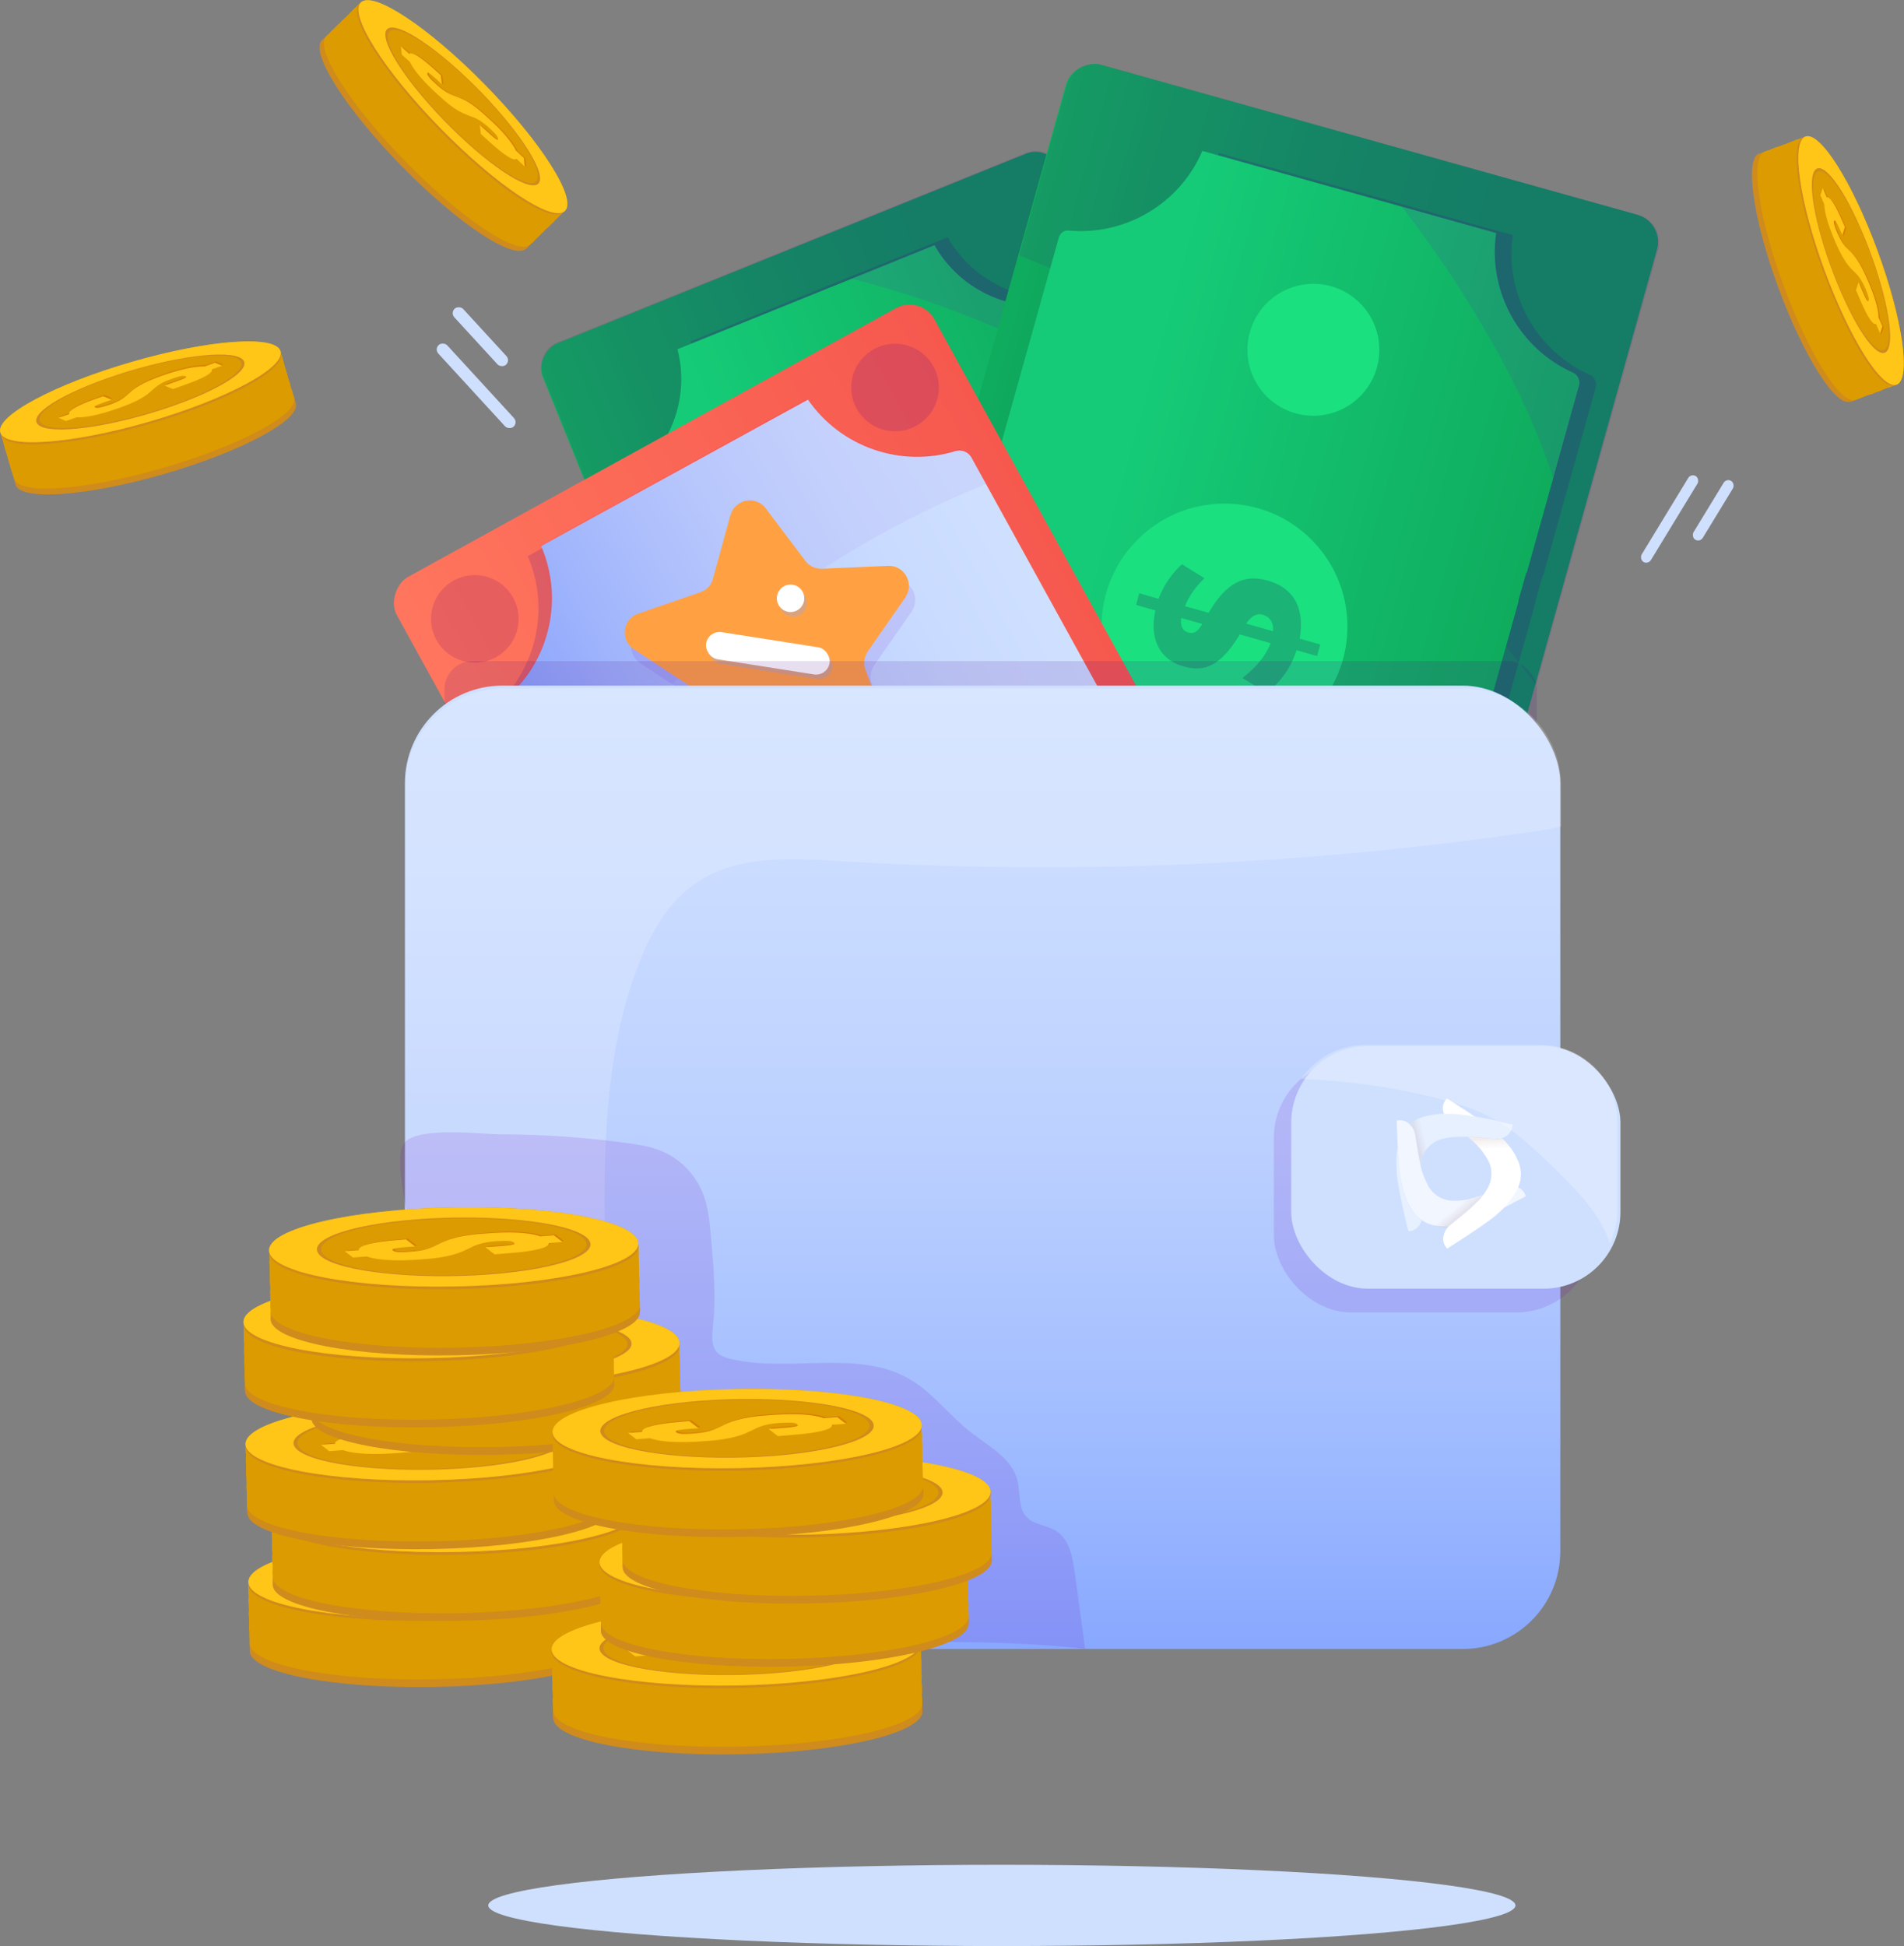 <?xml version="1.0" encoding="UTF-8"?><svg id="Layer_2" xmlns="http://www.w3.org/2000/svg" xmlns:xlink="http://www.w3.org/1999/xlink" viewBox="0 0 72.18 73.77"><rect x="0" y="0" width="72.18" height="73.77" fill="#808080" stroke="none"/><defs><style>.cls-1{fill:none;}.cls-2,.cls-3{opacity:.1;}.cls-2,.cls-4,.cls-5{fill:#6e06c4;}.cls-6{opacity:.05;}.cls-7{opacity:.07;}.cls-8{opacity:.11;}.cls-9{fill:#eef4ff;}.cls-10{fill:#ffa143;}.cls-11,.cls-12,.cls-13{fill:#fff;}.cls-14{fill:#ffc517;}.cls-15{fill:#cf8b1c;}.cls-16{fill:#d88001;}.cls-17{fill:#cfe0ff;}.cls-18{fill:#dc9b00;}.cls-19{fill:#1f0052;}.cls-20{fill:#1ae080;}.cls-21{fill:#88a8ff;}.cls-22,.cls-23,.cls-24,.cls-25,.cls-26,.cls-27{fill:#4b018d;}.cls-28{fill:url(#Dégradé_sans_nom_101-2);}.cls-29{fill:url(#Dégradé_sans_nom_84);}.cls-30{fill:url(#Dégradé_sans_nom_57);}.cls-23,.cls-5{opacity:.13;}.cls-24,.cls-31{opacity:.18;}.cls-31{fill:#810773;}.cls-25{opacity:.16;}.cls-26{opacity:.17;}.cls-32{opacity:.22;}.cls-33{opacity:.19;}.cls-34{opacity:.2;}.cls-35{opacity:.32;}.cls-36{opacity:.24;}.cls-37{fill:url(#Dégradé_sans_nom_57-2);}.cls-38{fill:url(#Dégradé_sans_nom_84-2);}.cls-39{fill:url(#Dégradé_sans_nom_194);}.cls-39,.cls-40,.cls-41{opacity:.4;}.cls-40{fill:url(#Dégradé_sans_nom_189);}.cls-41{fill:url(#Dégradé_sans_nom_64);}.cls-12{opacity:.51;}.cls-27{opacity:.53;}.cls-42{fill:url(#Dégradé_sans_nom_101);}.cls-43{fill:url(#Dégradé_sans_nom_107);}.cls-13{opacity:.72;}</style><linearGradient id="Dégradé_sans_nom_57" x1="11429.36" y1="1668.6" x2="11429.36" y2="1647.47" gradientTransform="translate(-11392.88 -1632.52)" gradientUnits="userSpaceOnUse"><stop offset=".23" stop-color="#0f8a62"/><stop offset=".49" stop-color="#0f9061"/><stop offset=".84" stop-color="#0fa15f"/><stop offset="1" stop-color="#0fac5e"/></linearGradient><linearGradient id="Dégradé_sans_nom_84" x1="11429.05" y1="1667.27" x2="11429.05" y2="1648.64" gradientTransform="translate(2786.46 11242.38) rotate(-112.03)" gradientUnits="userSpaceOnUse"><stop offset="0" stop-color="#0fac5e"/><stop offset=".77" stop-color="#15cb77"/></linearGradient><linearGradient id="Dégradé_sans_nom_57-2" x1="8374.71" y1="-1269.6" x2="8374.71" y2="-1292.86" gradientTransform="translate(-8327.99 1304.95)" xlink:href="#Dégradé_sans_nom_57"/><linearGradient id="Dégradé_sans_nom_84-2" x1="8374.38" y1="-1271.06" x2="8374.38" y2="-1291.57" gradientTransform="translate(-974.46 8434.13) rotate(-74.38)" xlink:href="#Dégradé_sans_nom_84"/><linearGradient id="Dégradé_sans_nom_107" x1="-1328.73" y1="6901.61" x2="-1328.73" y2="6878.35" gradientTransform="translate(1362.68 -6856.45)" gradientUnits="userSpaceOnUse"><stop offset=".02" stop-color="#ff755d"/><stop offset="1" stop-color="#f6584e"/></linearGradient><linearGradient id="Dégradé_sans_nom_101" x1="-1329.07" y1="6900.15" x2="-1329.07" y2="6879.64" gradientTransform="translate(6710.33 -2125.9) rotate(61.16)" gradientUnits="userSpaceOnUse"><stop offset="0" stop-color="#88a8ff"/><stop offset=".24" stop-color="#a2bdff"/><stop offset=".52" stop-color="#bbd0ff"/><stop offset=".78" stop-color="#c9dbff"/><stop offset="1" stop-color="#cfe0ff"/></linearGradient><linearGradient id="Dégradé_sans_nom_101-2" x1="37.25" y1="62.51" x2="37.25" y2="25.99" gradientTransform="matrix(1, 0, 0, 1, 0, 0)" xlink:href="#Dégradé_sans_nom_101"/><linearGradient id="Dégradé_sans_nom_189" x1="54.08" y1="43.22" x2="53.69" y2="43.32" gradientUnits="userSpaceOnUse"><stop offset=".1" stop-color="#4f0c0b" stop-opacity="0"/><stop offset=".58" stop-color="#4f0c0b" stop-opacity=".11"/><stop offset=".85" stop-color="#4f0c0b" stop-opacity=".2"/></linearGradient><linearGradient id="Dégradé_sans_nom_194" x1="70.5" y1="9.13" x2="70.76" y2="9.45" gradientTransform="translate(-15.38 36.86) rotate(-.19)" gradientUnits="userSpaceOnUse"><stop offset=".1" stop-color="#4f0c0b" stop-opacity="0"/><stop offset=".63" stop-color="#4f0c0b" stop-opacity=".13"/><stop offset=".83" stop-color="#4f0c0b" stop-opacity=".2"/></linearGradient><linearGradient id="Dégradé_sans_nom_64" x1="71.8" y1="6.45" x2="71.82" y2="6.99" gradientTransform="translate(-15.38 36.86) rotate(-.19)" gradientUnits="userSpaceOnUse"><stop offset=".15" stop-color="#4f0c0b" stop-opacity=".2"/><stop offset=".42" stop-color="#4f0c0b" stop-opacity=".11"/><stop offset=".9" stop-color="#4f0c0b" stop-opacity="0"/></linearGradient></defs><g id="Calque_1"><g><g><g><rect class="cls-30" x="19.15" y="14.95" width="34.73" height="21.13" rx=".98" ry=".98" transform="translate(26.56 68.94) rotate(-112.03)"/><g class="cls-3"><path class="cls-22" d="M20.6,14.26l2.29,5.67c3.57-1.08,7.37-1.42,11.11-1.24,4.07,.2,8.09,1.01,12.02,2.08l-5.84-14.44c-.2-.5-.77-.74-1.27-.54l-17.78,7.19c-.5,.2-.74,.77-.54,1.27Z"/></g><path class="cls-24" d="M26.18,12.93c.5,1.92-.31,3.93-1.97,4.98-.13,.08-.18,.25-.12,.39l1.85,4.56h0s2.57,6.36,2.57,6.36h0s4.16,10.28,4.16,10.28c.08,.21,.3,.33,.52,.29,1.93-.35,3.9,.59,4.83,2.36,0,0,9.39-3.79,9.72-3.92,0,0,0,0,0-.01-.58-1.97,.24-4.08,1.97-5.14,.21-.13,.3-.39,.21-.61l-5.63-13.92s-.01-.01-.02,0h0s-.37-.92-.37-.92h0s.01-.01,0-.02l-2.51-6.2c-.07-.18-.26-.27-.45-.23-1.96,.47-4.01-.42-5.01-2.18,0,0-.01,0-.02,0l-9.73,3.94s0,0,0,.02Z"/><path class="cls-29" d="M25.68,13.23c.5,1.92-.31,3.93-1.97,4.98-.13,.08-.18,.25-.12,.39l1.85,4.56h0s2.57,6.36,2.57,6.36h0s4.16,10.28,4.16,10.28c.08,.21,.3,.33,.52,.29,1.93-.35,3.9,.59,4.83,2.36,0,0,9.39-3.79,9.72-3.92,0,0,0,0,0-.01-.58-1.97,.24-4.08,1.97-5.14,.21-.13,.3-.39,.21-.61l-5.63-13.92s-.01-.01-.02,0h0s-.37-.92-.37-.92h0s.01-.01,0-.02l-2.51-6.2c-.07-.18-.26-.27-.45-.23-1.96,.47-4.01-.42-5.01-2.18,0,0-.01,0-.02,0l-9.73,3.94s0,0,0,.02Z"/><g class="cls-7"><path class="cls-4" d="M31.78,38.83l.4,1c.08,.21,.3,.33,.52,.29,1.93-.35,3.9,.59,4.83,2.36,0,0,9.39-3.79,9.72-3.92,0,0,0,0,0-.01-.58-1.97,.24-4.08,1.97-5.14,.21-.13,.3-.39,.21-.61l-1.34-3.31c-2.29,2.03-4.73,3.9-7.35,5.47-2.8,1.68-5.81,3.03-8.96,3.88Z"/></g><g class="cls-8"><path class="cls-4" d="M37.8,12.43c1.52,.66,3.01,1.43,4.37,2.37l-1.26-3.11c-.07-.18-.26-.27-.45-.23-1.96,.47-4.01-.42-5.01-2.18,0,0-.01,0-.02,0l-3.15,1.28c1.88,.48,3.73,1.11,5.52,1.88Z"/></g><circle class="cls-20" cx="36.29" cy="25.73" r="4.23"/><circle class="cls-20" cx="32.9" cy="16.31" r="2.27"/><circle class="cls-20" cx="40.41" cy="35.04" r="2.27"/><g class="cls-34"><path class="cls-19" d="M38.75,24.86c.27,.73,.2,1.39,.08,1.79l-.97,.1c.08-.33,.21-.95,.03-1.54l-1.03,.41c.15,1.27-.17,1.78-.87,2.06-.82,.33-1.53-.07-1.94-.93l-.64,.26-.15-.38,.64-.26c-.17-.55-.16-1.08-.09-1.43l.9-.09c-.06,.4-.06,.78,.05,1.17l.79-.32c-.16-1.18,.14-1.8,.93-2.12,1-.4,1.68,.13,2.09,.91l.69-.28,.15,.38-.68,.27Zm-3.83,1.54c.13,.24,.31,.33,.5,.25,.16-.07,.24-.2,.19-.53l-.69,.28Zm2.16-1.8c-.19,.08-.29,.26-.26,.59l.9-.36c-.15-.25-.39-.33-.64-.23Z"/></g></g><g><rect class="cls-37" x="27.64" y="12.08" width="38.24" height="23.26" rx="1.07" ry="1.07" transform="translate(11.33 62.36) rotate(-74.38)"/><g class="cls-3"><path class="cls-22" d="M40.45,3.2l-1.81,6.49c3.84,1.46,7.38,3.72,10.52,6.39,3.41,2.91,6.37,6.32,9.08,9.9l4.62-16.51c.16-.57-.17-1.16-.75-1.32L41.78,2.46c-.57-.16-1.16,.17-1.32,.75Z"/></g><path class="cls-24" d="M46.21,5.8c-.85,2-2.92,3.22-5.07,3.02-.17-.02-.32,.1-.37,.26l-1.46,5.22h0s-2.03,7.27-2.03,7.27h0s-3.29,11.76-3.29,11.76c-.07,.24,.04,.49,.26,.6,1.92,1,3,3.14,2.62,5.3,0,0,10.73,3.01,11.11,3.12,0,0,.01,0,.01,0,.82-2.11,2.95-3.39,5.17-3.16,.27,.03,.52-.14,.59-.4l4.45-15.92s0-.02-.01-.02h0s.3-1.06,.3-1.06h0s.02,0,.02,0l1.98-7.09c.06-.2-.04-.42-.24-.5-2.02-.91-3.22-3.07-2.9-5.27,0,0,0-.01-.01-.02l-11.13-3.11s-.01,0-.02,0Z"/><path class="cls-38" d="M45.58,5.72c-.85,2-2.92,3.22-5.07,3.02-.17-.02-.32,.1-.37,.26l-1.46,5.22h0s-2.03,7.27-2.03,7.27h0s-3.29,11.76-3.29,11.76c-.07,.24,.04,.49,.26,.6,1.92,1,3,3.14,2.62,5.3,0,0,10.73,3.01,11.11,3.12,0,0,.01,0,.01,0,.82-2.11,2.95-3.39,5.17-3.16,.27,.03,.52-.14,.59-.4l4.45-15.92s0-.02-.01-.02h0s.3-1.06,.3-1.06h0s.02,0,.02,0l1.98-7.09c.06-.2-.04-.42-.24-.5-2.02-.91-3.22-3.07-2.9-5.27,0,0,0-.01-.01-.02l-11.13-3.11s-.01,0-.02,0Z"/><g class="cls-7"><path class="cls-4" d="M33.68,32.14l-.32,1.14c-.07,.24,.04,.49,.26,.6,1.92,1,3,3.14,2.62,5.3,0,0,10.73,3.01,11.11,3.12,0,0,.01,0,.01,0,.82-2.11,2.95-3.39,5.17-3.16,.27,.03,.52-.14,.59-.4l1.06-3.79c-3.36,.23-6.74,.22-10.09-.17-3.57-.42-7.11-1.27-10.42-2.65Z"/></g><g class="cls-8"><path class="cls-4" d="M56.68,13.17c.88,1.59,1.66,3.27,2.22,5.01l.99-3.56c.06-.2-.04-.42-.24-.5-2.02-.91-3.22-3.07-2.9-5.27,0,0,0-.01-.01-.02l-3.61-1.01c1.32,1.69,2.5,3.48,3.54,5.35Z"/></g><circle class="cls-20" cx="46.42" cy="23.75" r="4.66"/><circle class="cls-20" cx="49.79" cy="13.26" r="2.5"/><circle class="cls-20" cx="43.75" cy="34.64" r="2.5"/><g class="cls-34"><path class="cls-19" d="M49.15,24.65c-.26,.82-.76,1.34-1.14,1.61l-.91-.56c.3-.23,.83-.69,1.07-1.32l-1.17-.33c-.73,1.21-1.35,1.44-2.14,1.21-.93-.26-1.29-1.09-1.06-2.12l-.73-.21,.12-.44,.73,.21c.22-.59,.59-1.05,.89-1.31l.85,.53c-.32,.31-.57,.64-.74,1.06l.9,.25c.66-1.13,1.33-1.48,2.24-1.22,1.14,.32,1.38,1.24,1.21,2.2l.78,.22-.12,.44-.77-.22Zm-4.37-1.23c-.05,.3,.05,.5,.27,.56,.19,.05,.34,0,.53-.33l-.79-.22Zm3.09-.12c-.21-.06-.42,.03-.63,.34l1.02,.29c.03-.32-.11-.55-.4-.63Z"/></g></g><g><rect class="cls-43" x="14.82" y="21.9" width="38.24" height="23.26" rx="1.07" ry="1.07" transform="translate(46.94 -12.38) rotate(61.16)"/><g class="cls-3"><path class="cls-22" d="M52.81,43.75l-3.25-5.9c-3.77,1.65-7.87,2.52-11.98,2.8-4.48,.31-8.97-.05-13.42-.7l8.27,15.02c.29,.52,.94,.71,1.46,.42l18.5-10.18c.52-.29,.71-.94,.42-1.46Z"/></g><path class="cls-26" d="M46.88,45.93c-.79-2.03-.17-4.34,1.5-5.7,.13-.11,.16-.3,.08-.45l-2.61-4.75h0s-3.64-6.61-3.64-6.61h0s-5.89-10.69-5.89-10.69c-.12-.22-.37-.32-.61-.25-2.06,.63-4.34-.14-5.59-1.95,0,0-9.77,5.36-10.11,5.55,0,0,0,0,0,.01,.89,2.08,.27,4.49-1.48,5.88-.21,.17-.28,.46-.15,.7l7.97,14.48s.01,0,.02,0h0s.53,.96,.53,.96h0s-.01,.02,0,.02l3.55,6.45c.1,.18,.32,.27,.52,.19,2.08-.77,4.44-.06,5.76,1.73,0,0,.01,0,.02,0l10.12-5.57s0-.01,0-.02Z"/><path class="cls-42" d="M47.39,45.55c-.79-2.03-.17-4.34,1.5-5.7,.13-.11,.16-.3,.08-.45l-2.61-4.75h0s-3.64-6.61-3.64-6.61h0s-5.89-10.69-5.89-10.69c-.12-.22-.37-.32-.61-.25-2.06,.63-4.34-.14-5.59-1.95,0,0-9.77,5.36-10.11,5.55,0,0,0,0,0,.01,.89,2.08,.27,4.49-1.48,5.88-.21,.17-.28,.46-.15,.7l7.97,14.48s.01,0,.02,0h0s.53,.96,.53,.96h0s-.01,.02,0,.02l3.55,6.45c.1,.18,.32,.27,.52,.19,2.08-.77,4.44-.06,5.76,1.73,0,0,.01,0,.02,0l10.12-5.57s0-.01,0-.02Z"/><g><g class="cls-32"><rect class="cls-4" x="33.05" y="32.98" width="3.62" height="4.67" rx=".44" ry=".44" transform="translate(48.98 -12.25) rotate(61.16)"/><rect class="cls-4" x="37.08" y="40.3" width="3.62" height="4.67" rx=".44" ry=".44" transform="translate(57.48 -11.99) rotate(61.16)"/><rect class="cls-4" x="35.57" y="35.68" width="1.54" height="4.67" rx=".43" ry=".43" transform="translate(52.11 -12.16) rotate(61.16)"/><rect class="cls-4" x="36.57" y="37.49" width="1.54" height="4.67" rx=".43" ry=".43" transform="translate(54.21 -12.09) rotate(61.16)"/><rect class="cls-4" x="39.47" y="43.35" width="2.19" height="4.67" rx=".34" ry=".34" transform="translate(61.02 -11.89) rotate(61.16)"/></g><g><rect class="cls-9" x="33.09" y="32.75" width="3.62" height="4.67" rx=".44" ry=".44" transform="translate(48.79 -12.41) rotate(61.16)"/><rect class="cls-9" x="37.12" y="40.07" width="3.62" height="4.67" rx=".44" ry=".44" transform="translate(57.3 -12.15) rotate(61.16)"/><rect class="cls-9" x="35.61" y="35.45" width="1.54" height="4.67" rx=".43" ry=".43" transform="translate(51.93 -12.31) rotate(61.16)"/><rect class="cls-9" x="36.61" y="37.25" width="1.54" height="4.67" rx=".43" ry=".43" transform="translate(54.03 -12.25) rotate(61.16)"/><rect class="cls-9" x="39.51" y="43.12" width="2.19" height="4.67" rx=".34" ry=".34" transform="translate(60.84 -12.04) rotate(61.16)"/></g></g><g class="cls-6"><path class="cls-4" d="M37.38,18.35l-.57-1.04c-.12-.22-.37-.32-.61-.25-2.06,.63-4.34-.14-5.59-1.95,0,0-9.77,5.36-10.11,5.55,0,0,0,0,0,.01,.89,2.08,.27,4.49-1.48,5.88-.21,.17-.28,.46-.15,.7l1.9,3.45c2.24-2.52,4.66-4.88,7.32-6.94,2.84-2.2,5.96-4.08,9.29-5.41Z"/></g><g class="cls-8"><path class="cls-4" d="M34.25,48c-1.75-.52-3.48-1.17-5.09-2.02l1.78,3.23c.1,.18,.32,.27,.52,.19,2.08-.77,4.44-.06,5.76,1.73,0,0,.01,0,.02,0l3.28-1.81c-2.12-.28-4.22-.73-6.28-1.34Z"/></g><g><path class="cls-2" d="M34.56,23.18l-1.42,2.04c-.14,.21-.18,.47-.09,.7l.87,2.33c.22,.59-.33,1.18-.93,.99l-2.38-.72c-.24-.07-.5-.02-.69,.13l-1.95,1.55c-.49,.39-1.22,.05-1.23-.58l-.05-2.49c0-.25-.13-.48-.34-.62l-2.08-1.37c-.53-.35-.43-1.15,.17-1.35l2.35-.81c.24-.08,.42-.27,.48-.52l.66-2.4c.17-.61,.96-.76,1.34-.26l1.5,1.99c.15,.2,.39,.31,.64,.3l2.49-.11c.63-.03,1.02,.68,.66,1.19Z"/><path class="cls-10" d="M34.32,22.65l-1.42,2.04c-.14,.21-.18,.47-.09,.7l.87,2.33c.22,.59-.33,1.18-.93,.99l-2.38-.72c-.24-.07-.5-.02-.69,.13l-1.95,1.55c-.49,.39-1.22,.05-1.23-.58l-.05-2.49c0-.25-.13-.48-.34-.62l-2.08-1.37c-.53-.35-.43-1.15,.17-1.35l2.35-.81c.24-.08,.42-.27,.48-.52l.66-2.4c.17-.61,.96-.76,1.34-.26l1.5,1.99c.15,.2,.39,.31,.64,.3l2.49-.11c.63-.03,1.02,.68,.66,1.19Z"/><g><g class="cls-35"><circle class="cls-21" cx="30.07" cy="22.86" r=".52"/><circle class="cls-21" cx="28.41" cy="26.8" r=".52"/><rect class="cls-21" x="26.84" y="24.42" width="4.74" height="1.04" rx=".52" ry=".52" transform="translate(4.22 -4.23) rotate(8.92)"/></g><g><circle class="cls-11" cx="29.97" cy="22.68" r=".52"/><circle class="cls-11" cx="28.31" cy="26.62" r=".52"/><rect class="cls-11" x="26.74" y="24.24" width="4.74" height="1.04" rx=".52" ry=".52" transform="translate(4.19 -4.21) rotate(8.92)"/></g></g></g><circle class="cls-25" cx="33.93" cy="14.69" r="1.66"/><circle class="cls-31" cx="18" cy="23.46" r="1.66"/><circle class="cls-25" cx="49.91" cy="43.72" r="1.66"/><circle class="cls-27" cx="33.99" cy="52.48" r="1.66"/></g><g><ellipse class="cls-15" cx="68.42" cy="10.53" rx="1.07" ry="5.01" transform="translate(.56 24.23) rotate(-20.17)"/><ellipse class="cls-15" cx="68.49" cy="10.51" rx="1.07" ry="5.01" transform="translate(.58 24.26) rotate(-20.17)"/><path class="cls-15" d="M69.07,8.9c1.07,2.46,1.7,5.16,1.41,6.03-.29,.87-1.39-.41-2.45-2.87-1.07-2.46-1.7-5.16-1.41-6.03,.29-.87,1.39,.41,2.45,2.87Z"/><ellipse class="cls-18" cx="68.62" cy="10.46" rx="1.07" ry="5.01" transform="translate(.6 24.3) rotate(-20.17)"/><path class="cls-18" d="M69.2,8.85c1.07,2.46,1.7,5.16,1.41,6.03s-1.39-.41-2.45-2.87c-1.07-2.46-1.7-5.16-1.41-6.03,.29-.87,1.39,.41,2.45,2.87Z"/><ellipse class="cls-18" cx="68.75" cy="10.41" rx="1.07" ry="5.01" transform="translate(.63 24.34) rotate(-20.17)"/><ellipse class="cls-18" cx="68.81" cy="10.39" rx="1.07" ry="5.01" transform="translate(.64 24.36) rotate(-20.17)"/><ellipse class="cls-18" cx="68.88" cy="10.36" rx="1.07" ry="5.01" transform="translate(.65 24.38) rotate(-20.17)"/><ellipse class="cls-18" cx="68.94" cy="10.34" rx="1.07" ry="5.01" transform="translate(.66 24.4) rotate(-20.17)"/><ellipse class="cls-18" cx="69.01" cy="10.31" rx="1.07" ry="5.01" transform="translate(.67 24.42) rotate(-20.17)"/><ellipse class="cls-18" cx="69.07" cy="10.29" rx="1.07" ry="5.01" transform="translate(.69 24.44) rotate(-20.17)"/><ellipse class="cls-18" cx="69.14" cy="10.27" rx="1.07" ry="5.01" transform="translate(.7 24.46) rotate(-20.17)"/><ellipse class="cls-18" cx="69.2" cy="10.24" rx="1.07" ry="5.01" transform="translate(.71 24.49) rotate(-20.17)"/><path class="cls-18" d="M69.79,8.64c1.07,2.46,1.7,5.16,1.41,6.03-.29,.87-1.39-.41-2.45-2.87-1.07-2.46-1.7-5.16-1.41-6.03,.29-.87,1.39,.41,2.45,2.87Z"/><ellipse class="cls-18" cx="69.33" cy="10.19" rx="1.07" ry="5.01" transform="translate(.74 24.53) rotate(-20.17)"/><ellipse class="cls-18" cx="69.4" cy="10.17" rx="1.07" ry="5.01" transform="translate(.75 24.55) rotate(-20.17)"/><ellipse class="cls-18" cx="69.46" cy="10.15" rx="1.07" ry="5.01" transform="translate(.76 24.57) rotate(-20.17)"/><path class="cls-18" d="M70.05,8.54c1.07,2.46,1.7,5.16,1.41,6.03-.29,.87-1.39-.41-2.45-2.87-1.07-2.46-1.7-5.16-1.41-6.03,.29-.87,1.39,.41,2.45,2.87Z"/><ellipse class="cls-18" cx="69.59" cy="10.1" rx="1.07" ry="5.01" transform="translate(.79 24.61) rotate(-20.17)"/><ellipse class="cls-18" cx="69.65" cy="10.07" rx="1.07" ry="5.01" transform="translate(.8 24.63) rotate(-20.17)"/><ellipse class="cls-18" cx="69.72" cy="10.05" rx="1.07" ry="5.01" transform="translate(.81 24.65) rotate(-20.17)"/><ellipse class="cls-18" cx="69.78" cy="10.02" rx="1.07" ry="5.01" transform="translate(.82 24.67) rotate(-20.17)"/><ellipse class="cls-18" cx="69.85" cy="10" rx="1.07" ry="5.01" transform="translate(.83 24.69) rotate(-20.17)"/><ellipse class="cls-18" cx="69.91" cy="9.98" rx="1.07" ry="5.01" transform="translate(.85 24.72) rotate(-20.17)"/><ellipse class="cls-18" cx="69.98" cy="9.95" rx="1.07" ry="5.01" transform="translate(.86 24.74) rotate(-20.17)"/><ellipse class="cls-18" cx="70.04" cy="9.93" rx="1.07" ry="5.01" transform="translate(.87 24.76) rotate(-20.17)"/><path class="cls-15" d="M70.63,8.32c1.07,2.46,1.7,5.16,1.41,6.03s-1.39-.41-2.45-2.87c-1.07-2.46-1.7-5.16-1.41-6.03,.29-.87,1.39,.41,2.45,2.87Z"/><ellipse class="cls-18" cx="70.17" cy="9.88" rx="1.07" ry="5.01" transform="translate(.9 24.8) rotate(-20.17)"/><g><ellipse class="cls-14" cx="70.17" cy="9.88" rx="1.07" ry="5.01" transform="translate(.9 24.8) rotate(-20.17)"/><path class="cls-15" d="M70.56,8.71c.79,1.82,1.26,3.82,1.04,4.47s-1.03-.3-1.82-2.13c-.79-1.82-1.26-3.82-1.04-4.47s1.03,.3,1.82,2.13Z"/><path class="cls-18" d="M70.55,8.74c.77,1.77,1.22,3.71,1.01,4.34-.21,.63-1-.29-1.77-2.06-.77-1.77-1.22-3.71-1.01-4.34,.21-.63,1,.29,1.77,2.06Z"/><path class="cls-16" d="M71.32,12.67l-.15-.34h-.01c-.12,.02-.32-.29-.58-.9l-.17-.39,.1-.3,.19,.44c.13,.31,.17,.3,.19,.25,.02-.05,.01-.14-.12-.45-.17-.38-.29-.51-.44-.65-.09-.08-.18-.18-.3-.35-.13-.19-.26-.44-.4-.76-.26-.6-.4-1.08-.42-1.39v-.04s-.15-.35-.15-.35l.09-.27,.15,.35h.01c.12-.02,.32,.29,.58,.9l.1,.23-.1,.3-.12-.27c-.14-.31-.17-.31-.19-.26-.02,.05-.01,.14,.12,.45,.17,.38,.29,.51,.44,.65,.09,.08,.18,.18,.3,.35,.13,.19,.26,.44,.4,.76,.14,.32,.25,.61,.32,.86,.06,.22,.1,.4,.1,.54v.04s.15,.34,.15,.34l-.09,.27Z"/><path class="cls-14" d="M71.27,12.63l-.15-.34h-.01c-.12,.02-.32-.29-.58-.9l-.17-.39,.1-.3,.19,.44c.13,.31,.17,.3,.19,.25,.02-.05,.01-.14-.12-.45-.17-.38-.29-.51-.44-.65-.09-.08-.18-.18-.3-.35-.13-.19-.26-.44-.4-.76-.26-.6-.4-1.08-.42-1.39v-.04s-.15-.35-.15-.35l.09-.27,.15,.35h.01c.12-.02,.32,.29,.58,.9l.1,.23-.1,.3-.12-.27c-.14-.31-.17-.31-.19-.26-.02,.05-.01,.14,.12,.45,.17,.38,.29,.51,.44,.65,.09,.08,.18,.18,.3,.35,.13,.19,.26,.44,.4,.76,.14,.32,.25,.61,.32,.86,.06,.22,.1,.4,.1,.54v.04s.15,.34,.15,.34l-.09,.27Z"/></g></g><g><rect class="cls-17" x="64.75" y="18.04" width=".41" height="2.61" rx=".21" ry=".21" transform="translate(19.54 -30.97) rotate(31.35)"/><rect class="cls-17" x="63.09" y="17.76" width=".41" height="3.81" rx=".21" ry=".21" transform="translate(19.47 -30.05) rotate(31.35)"/></g><g><ellipse class="cls-15" cx="16.08" cy="5.48" rx="1.18" ry="5.53" transform="translate(.75 12.81) rotate(-44.4)"/><ellipse class="cls-15" cx="16.13" cy="5.43" rx="1.18" ry="5.53" transform="translate(.81 12.84) rotate(-44.4)"/><path class="cls-15" d="M15.99,3.55c2.18,1.99,4.04,4.42,4.14,5.43,.1,1.01-1.58,.22-3.76-1.77-2.18-1.99-4.04-4.42-4.14-5.43-.1-1.01,1.58-.22,3.76,1.77Z"/><ellipse class="cls-18" cx="16.24" cy="5.32" rx="1.18" ry="5.53" transform="translate(.91 12.88) rotate(-44.4)"/><path class="cls-18" d="M16.1,3.44c2.18,1.99,4.04,4.42,4.14,5.43s-1.58,.22-3.76-1.77c-2.18-1.99-4.04-4.42-4.14-5.43-.1-1.01,1.58-.22,3.76,1.77Z"/><ellipse class="cls-18" cx="16.35" cy="5.22" rx="1.18" ry="5.53" transform="translate(1.02 12.93) rotate(-44.4)"/><ellipse class="cls-18" cx="16.4" cy="5.16" rx="1.18" ry="5.53" transform="translate(1.07 12.95) rotate(-44.4)"/><ellipse class="cls-18" cx="16.46" cy="5.11" rx="1.18" ry="5.53" transform="translate(1.12 12.97) rotate(-44.4)"/><ellipse class="cls-18" cx="16.51" cy="5.05" rx="1.18" ry="5.53" transform="translate(1.18 13) rotate(-44.4)"/><ellipse class="cls-18" cx="16.57" cy="5" rx="1.18" ry="5.53" transform="translate(1.23 13.02) rotate(-44.4)"/><ellipse class="cls-18" cx="16.62" cy="4.95" rx="1.18" ry="5.53" transform="translate(1.28 13.04) rotate(-44.4)"/><ellipse class="cls-18" cx="16.67" cy="4.89" rx="1.18" ry="5.53" transform="translate(1.34 13.06) rotate(-44.4)"/><ellipse class="cls-18" cx="16.73" cy="4.84" rx="1.18" ry="5.53" transform="translate(1.39 13.09) rotate(-44.4)"/><path class="cls-18" d="M16.59,2.96c2.18,1.99,4.04,4.42,4.14,5.43,.1,1.01-1.58,.22-3.76-1.77S12.93,2.2,12.83,1.19c-.1-1.01,1.58-.22,3.76,1.77Z"/><ellipse class="cls-18" cx="16.84" cy="4.73" rx="1.18" ry="5.53" transform="translate(1.5 13.13) rotate(-44.4)"/><ellipse class="cls-18" cx="16.89" cy="4.68" rx="1.18" ry="5.53" transform="translate(1.55 13.15) rotate(-44.4)"/><ellipse class="cls-18" cx="16.95" cy="4.63" rx="1.18" ry="5.53" transform="translate(1.6 13.18) rotate(-44.4)"/><path class="cls-18" d="M16.81,2.75c2.18,1.99,4.04,4.42,4.14,5.43,.1,1.01-1.58,.22-3.76-1.77-2.18-1.99-4.04-4.42-4.14-5.43-.1-1.01,1.58-.22,3.76,1.77Z"/><ellipse class="cls-18" cx="17.05" cy="4.52" rx="1.18" ry="5.53" transform="translate(1.71 13.22) rotate(-44.4)"/><ellipse class="cls-18" cx="17.11" cy="4.47" rx="1.18" ry="5.53" transform="translate(1.76 13.25) rotate(-44.4)"/><ellipse class="cls-18" cx="17.16" cy="4.41" rx="1.18" ry="5.53" transform="translate(1.81 13.27) rotate(-44.4)"/><ellipse class="cls-18" cx="17.22" cy="4.36" rx="1.18" ry="5.53" transform="translate(1.87 13.29) rotate(-44.4)"/><ellipse class="cls-18" cx="17.27" cy="4.3" rx="1.18" ry="5.53" transform="translate(1.92 13.31) rotate(-44.4)"/><ellipse class="cls-18" cx="17.33" cy="4.25" rx="1.18" ry="5.53" transform="translate(1.97 13.34) rotate(-44.4)"/><ellipse class="cls-18" cx="17.38" cy="4.2" rx="1.18" ry="5.53" transform="translate(2.03 13.36) rotate(-44.4)"/><ellipse class="cls-18" cx="17.44" cy="4.14" rx="1.18" ry="5.53" transform="translate(2.08 13.38) rotate(-44.4)"/><path class="cls-15" d="M17.3,2.26c2.18,1.99,4.04,4.42,4.14,5.43,.1,1.01-1.58,.22-3.76-1.77C15.5,3.93,13.64,1.5,13.54,.49c-.1-1.01,1.58-.22,3.76,1.77Z"/><ellipse class="cls-18" cx="17.54" cy="4.04" rx="1.18" ry="5.53" transform="translate(2.19 13.43) rotate(-44.4)"/><g><ellipse class="cls-14" cx="17.54" cy="4.04" rx="1.18" ry="5.53" transform="translate(2.19 13.43) rotate(-44.4)"/><path class="cls-15" d="M17.4,2.68c1.62,1.47,2.99,3.27,3.07,4.02s-1.17,.16-2.79-1.31c-1.62-1.47-2.99-3.27-3.07-4.02-.08-.75,1.17-.16,2.79,1.31Z"/><path class="cls-18" d="M17.41,2.72c1.57,1.43,2.91,3.18,2.98,3.9,.08,.73-1.14,.16-2.71-1.27-1.57-1.43-2.91-3.18-2.98-3.9-.08-.73,1.14-.16,2.71,1.27Z"/><path class="cls-16" d="M19.95,6.32l-.3-.28h-.01c-.11,.08-.45-.14-1-.63l-.35-.32-.04-.34,.39,.35c.27,.25,.31,.23,.3,.17,0-.06-.05-.15-.32-.4-.34-.31-.52-.38-.74-.46-.12-.05-.27-.1-.46-.21-.22-.13-.46-.32-.75-.59-.53-.48-.89-.9-1.05-1.21l-.02-.04-.31-.28-.03-.31,.31,.28h.01c.11-.08,.45,.14,.99,.63l.2,.18,.04,.34-.24-.22c-.28-.25-.31-.24-.31-.18,0,.06,.05,.15,.33,.4,.34,.31,.52,.38,.74,.46,.12,.05,.27,.1,.46,.21,.22,.13,.46,.32,.75,.59,.29,.26,.53,.5,.71,.72,.16,.19,.28,.36,.35,.5l.02,.04,.3,.28,.03,.31Z"/><path class="cls-14" d="M19.89,6.31l-.3-.28h-.01c-.11,.08-.45-.14-1-.63l-.35-.32-.04-.34,.39,.35c.27,.25,.31,.23,.3,.17,0-.06-.05-.15-.32-.4-.34-.31-.52-.38-.74-.46-.12-.05-.27-.1-.46-.21-.22-.13-.46-.32-.75-.59-.53-.48-.89-.9-1.05-1.21l-.02-.04-.31-.28-.03-.31,.31,.28h.01c.11-.08,.45,.14,.99,.63l.2,.18,.04,.34-.24-.22c-.28-.25-.31-.24-.31-.18,0,.06,.05,.15,.33,.4,.34,.31,.52,.38,.74,.46,.12,.05,.27,.1,.46,.21,.22,.13,.46,.32,.75,.59,.29,.26,.53,.5,.71,.72,.16,.19,.28,.36,.35,.5l.02,.04,.3,.28,.03,.31Z"/></g></g><g><rect class="cls-17" x="17.98" y="11.33" width=".46" height="2.88" rx=".23" ry=".23" transform="translate(-3.84 15.67) rotate(-42.55)"/><rect class="cls-17" x="17.82" y="12.53" width=".46" height="4.2" rx=".23" ry=".23" transform="translate(-5.14 16.05) rotate(-42.54)"/></g><g><ellipse class="cls-15" cx="5.9" cy="16.83" rx="5.53" ry="1.18" transform="translate(-4.45 2.31) rotate(-16.16)"/><ellipse class="cls-15" cx="5.88" cy="16.76" rx="5.53" ry="1.18" transform="translate(-4.43 2.3) rotate(-16.16)"/><path class="cls-15" d="M4.16,15.99c2.78-.98,5.8-1.47,6.74-1.08,.94,.39-.56,1.5-3.34,2.48-2.78,.98-5.8,1.47-6.74,1.08-.94-.39,.56-1.5,3.34-2.48Z"/><ellipse class="cls-18" cx="5.84" cy="16.61" rx="5.53" ry="1.18" transform="translate(-4.39 2.28) rotate(-16.16)"/><path class="cls-18" d="M4.12,15.84c2.78-.98,5.8-1.47,6.74-1.08s-.56,1.5-3.34,2.48c-2.78,.98-5.8,1.47-6.74,1.08-.94-.39,.56-1.5,3.34-2.48Z"/><ellipse class="cls-18" cx="5.79" cy="16.47" rx="5.53" ry="1.18" transform="translate(-4.35 2.26) rotate(-16.16)"/><ellipse class="cls-18" cx="5.77" cy="16.39" rx="5.53" ry="1.18" transform="translate(-4.33 2.25) rotate(-16.16)"/><ellipse class="cls-18" cx="5.75" cy="16.32" rx="5.53" ry="1.18" transform="translate(-4.31 2.25) rotate(-16.16)"/><ellipse class="cls-18" cx="5.73" cy="16.25" rx="5.53" ry="1.18" transform="translate(-4.3 2.24) rotate(-16.16)"/><ellipse class="cls-18" cx="5.71" cy="16.17" rx="5.53" ry="1.18" transform="translate(-4.28 2.23) rotate(-16.16)"/><ellipse class="cls-18" cx="5.69" cy="16.1" rx="5.53" ry="1.18" transform="translate(-4.26 2.22) rotate(-16.16)"/><ellipse class="cls-18" cx="5.67" cy="16.03" rx="5.53" ry="1.18" transform="translate(-4.24 2.21) rotate(-16.16)"/><ellipse class="cls-18" cx="5.64" cy="15.95" rx="5.53" ry="1.18" transform="translate(-4.22 2.2) rotate(-16.16)"/><path class="cls-18" d="M3.92,15.18c2.78-.98,5.8-1.47,6.74-1.08,.94,.39-.56,1.5-3.34,2.48s-5.8,1.47-6.74,1.08c-.94-.39,.56-1.5,3.34-2.48Z"/><ellipse class="cls-18" cx="5.6" cy="15.81" rx="5.53" ry="1.18" transform="translate(-4.18 2.18) rotate(-16.16)"/><ellipse class="cls-18" cx="5.58" cy="15.73" rx="5.53" ry="1.18" transform="translate(-4.16 2.17) rotate(-16.16)"/><ellipse class="cls-18" cx="5.56" cy="15.66" rx="5.53" ry="1.18" transform="translate(-4.14 2.17) rotate(-16.16)"/><path class="cls-18" d="M3.84,14.89c2.78-.98,5.8-1.47,6.74-1.08,.94,.39-.56,1.5-3.34,2.48-2.78,.98-5.8,1.47-6.74,1.08-.94-.39,.56-1.5,3.34-2.48Z"/><ellipse class="cls-18" cx="5.51" cy="15.51" rx="5.53" ry="1.18" transform="translate(-4.1 2.15) rotate(-16.16)"/><ellipse class="cls-18" cx="5.49" cy="15.44" rx="5.53" ry="1.18" transform="translate(-4.08 2.14) rotate(-16.16)"/><ellipse class="cls-18" cx="5.47" cy="15.37" rx="5.53" ry="1.18" transform="translate(-4.06 2.13) rotate(-16.16)"/><ellipse class="cls-18" cx="5.45" cy="15.29" rx="5.53" ry="1.18" transform="translate(-4.04 2.12) rotate(-16.16)"/><ellipse class="cls-18" cx="5.43" cy="15.22" rx="5.53" ry="1.18" transform="translate(-4.02 2.11) rotate(-16.16)"/><ellipse class="cls-18" cx="5.41" cy="15.15" rx="5.53" ry="1.18" transform="translate(-4 2.1) rotate(-16.16)"/><ellipse class="cls-18" cx="5.39" cy="15.07" rx="5.53" ry="1.18" transform="translate(-3.98 2.09) rotate(-16.16)"/><ellipse class="cls-18" cx="5.36" cy="15" rx="5.53" ry="1.18" transform="translate(-3.96 2.09) rotate(-16.16)"/><path class="cls-15" d="M3.64,14.23c2.78-.98,5.8-1.47,6.74-1.08,.94,.39-.56,1.5-3.34,2.48-2.78,.98-5.8,1.47-6.74,1.08-.94-.39,.56-1.5,3.34-2.48Z"/><ellipse class="cls-18" cx="5.32" cy="14.85" rx="5.53" ry="1.18" transform="translate(-3.92 2.07) rotate(-16.16)"/><g><ellipse class="cls-14" cx="5.32" cy="14.85" rx="5.53" ry="1.18" transform="translate(-3.92 2.07) rotate(-16.16)"/><path class="cls-15" d="M4.06,14.34c2.06-.73,4.3-1.09,5-.8s-.41,1.11-2.48,1.84c-2.06,.73-4.3,1.09-5,.8s.41-1.11,2.48-1.84Z"/><path class="cls-18" d="M4.1,14.35c2-.71,4.17-1.06,4.85-.78,.68,.28-.4,1.08-2.4,1.78-2,.71-4.17,1.06-4.85,.78-.68-.28,.4-1.08,2.4-1.78Z"/><path class="cls-16" d="M8.47,13.81l-.39,.14v.02c.01,.13-.35,.33-1.04,.57l-.44,.16-.32-.13,.5-.18c.35-.12,.35-.16,.29-.18-.06-.02-.16-.03-.51,.1-.44,.15-.58,.28-.75,.43-.1,.09-.21,.19-.4,.3-.22,.13-.5,.25-.87,.38-.68,.24-1.22,.36-1.56,.35h-.04s-.4,.14-.4,.14l-.28-.12,.4-.14v-.02c-.01-.13,.35-.33,1.03-.57l.26-.09,.32,.13-.31,.11c-.36,.13-.36,.16-.3,.19,.05,.02,.15,.02,.51-.1,.44-.15,.58-.28,.75-.43,.1-.09,.21-.19,.4-.3,.22-.13,.5-.25,.87-.38,.36-.13,.69-.22,.97-.28,.24-.05,.45-.07,.6-.07h.04s.39-.14,.39-.14l.28,.12Z"/><path class="cls-14" d="M8.43,13.86l-.39,.14v.02c.01,.13-.35,.33-1.04,.57l-.44,.16-.32-.13,.5-.18c.35-.12,.35-.16,.29-.18-.06-.02-.16-.03-.51,.1-.44,.15-.58,.28-.75,.43-.1,.09-.21,.19-.4,.3-.22,.13-.5,.25-.87,.38-.68,.24-1.22,.36-1.56,.35h-.04s-.4,.14-.4,.14l-.28-.12,.4-.14v-.02c-.01-.13,.35-.33,1.03-.57l.26-.09,.32,.13-.31,.11c-.36,.13-.36,.16-.3,.19,.05,.02,.15,.02,.51-.1,.44-.15,.58-.28,.75-.43,.1-.09,.21-.19,.4-.3,.22-.13,.5-.25,.87-.38,.36-.13,.69-.22,.97-.28,.24-.05,.45-.07,.6-.07h.04s.39-.14,.39-.14l.28,.12Z"/></g></g><rect class="cls-23" x="16.85" y="25.06" width="41.41" height="5.13" rx="1.07" ry="1.07"/><g><ellipse class="cls-17" cx="37.98" cy="72.23" rx="19.47" ry="1.54"/><path class="cls-1" d="M26.1,57.09l.15,.14s-.03,.03-.03,.01"/><rect class="cls-28" x="15.35" y="25.99" width="43.8" height="36.52" rx="3.7" ry="3.7"/><rect class="cls-5" x="48.29" y="40.2" width="12.13" height="9.55" rx="2.93" ry="2.93"/><rect class="cls-17" x="48.95" y="39.65" width="12.48" height="9.2" rx="2.91" ry="2.91"/><g class="cls-33"><path class="cls-11" d="M55.47,26.1H19.07c-2.04,0-3.7,1.66-3.7,3.7v29.11c0,2.04,1.66,3.7,3.7,3.7h5.4c-.97-5.39-1.5-10.87-1.55-16.35-.03-3.2,.1-6.46,1.2-9.47,.47-1.3,1.17-2.6,2.33-3.36,1.53-1.01,3.52-.9,5.35-.79,8.84,.54,17.73,.16,26.49-1.14,.29-.04,.59-.1,.89-.17v-1.54c0-2.04-1.66-3.7-3.7-3.7Z"/></g><g class="cls-36"><path class="cls-11" d="M61.31,42.52c0-1.61-1.31-2.91-2.91-2.91h-6.65c-1.01,0-1.89,.51-2.42,1.29,1.72,.06,3.44,.3,5.11,.72,.73,.18,1.46,.4,2.12,.76,.91,.49,1.66,1.22,2.4,1.94,.84,.82,1.72,1.72,2.07,2.82,.18-.38,.28-.8,.28-1.24v-3.37Z"/></g><path class="cls-5" d="M23.78,43.33c.41,.06,.83,.12,1.22,.27,.75,.29,1.37,.91,1.66,1.67,.19,.5,.24,1.05,.29,1.58,.1,1.13,.2,2.28,.08,3.41-.04,.36-.08,.79,.19,1.04,.13,.12,.3,.17,.47,.21,2.25,.54,4.82-.39,6.81,.78,.88,.52,1.5,1.38,2.31,2.01,.68,.53,1.54,.97,1.76,1.81,.12,.48,.01,1.05,.36,1.41,.28,.29,.75,.29,1.1,.51,.5,.31,.63,.97,.71,1.55,.13,.98,.27,1.95,.4,2.93-3.71-.45-7.47-.12-11.2-.47-2.04-.19-4.07-.58-6.12-.55-1.13,.02-2.3,.16-3.38-.21-.74-.25-1.39-.73-1.99-1.24-.67-.57-1.32-1.21-1.67-2.02-.33-.76-.38-1.6-.42-2.43-.16-2.81-.4-5.62-.71-8.43-.08-.74-.81-3.29-.31-3.85,.55-.62,2.93-.31,3.69-.31,1.59,0,3.17,.12,4.75,.33Z"/><g><g><ellipse class="cls-15" cx="16.46" cy="62.45" rx="7" ry="1.5" transform="translate(-1.17 .32) rotate(-1.08)"/><ellipse class="cls-15" cx="16.46" cy="62.35" rx="7" ry="1.5" transform="translate(-1.17 .32) rotate(-1.08)"/><path class="cls-15" d="M14.61,60.84c3.73-.29,7.58,.12,8.6,.9,1.02,.78-1.17,1.64-4.9,1.93-3.73,.29-7.58-.12-8.6-.9-1.02-.78,1.17-1.64,4.9-1.93Z"/><ellipse class="cls-18" cx="16.46" cy="62.16" rx="7" ry="1.5" transform="translate(-1.17 .32) rotate(-1.08)"/><path class="cls-18" d="M14.61,60.65c3.73-.29,7.58,.12,8.6,.9s-1.17,1.64-4.9,1.93c-3.73,.29-7.58-.12-8.6-.9-1.02-.78,1.17-1.64,4.9-1.93Z"/><ellipse class="cls-18" cx="16.45" cy="61.96" rx="7" ry="1.5" transform="translate(-1.16 .32) rotate(-1.08)"/><ellipse class="cls-18" cx="16.45" cy="61.87" rx="7" ry="1.5" transform="translate(-1.16 .32) rotate(-1.08)"/><ellipse class="cls-18" cx="16.45" cy="61.77" rx="7" ry="1.5" transform="translate(-1.16 .32) rotate(-1.08)"/><ellipse class="cls-18" cx="16.45" cy="61.67" rx="7" ry="1.5" transform="translate(-1.16 .32) rotate(-1.08)"/><ellipse class="cls-18" cx="16.44" cy="61.58" rx="7" ry="1.5" transform="translate(-1.16 .32) rotate(-1.08)"/><ellipse class="cls-18" cx="16.44" cy="61.48" rx="7" ry="1.5" transform="translate(-1.15 .32) rotate(-1.08)"/><ellipse class="cls-18" cx="16.44" cy="61.38" rx="7" ry="1.5" transform="translate(-1.15 .32) rotate(-1.08)"/><ellipse class="cls-18" cx="16.44" cy="61.29" rx="7" ry="1.5" transform="translate(-1.15 .32) rotate(-1.08)"/><path class="cls-18" d="M14.59,59.78c3.73-.29,7.58,.12,8.6,.9,1.02,.78-1.17,1.64-4.9,1.93-3.73,.29-7.58-.12-8.6-.9-1.02-.78,1.17-1.64,4.9-1.93Z"/><ellipse class="cls-18" cx="16.43" cy="61.09" rx="7" ry="1.5" transform="translate(-1.15 .32) rotate(-1.08)"/><ellipse class="cls-18" cx="16.43" cy="61" rx="7" ry="1.5" transform="translate(-1.15 .32) rotate(-1.08)"/><ellipse class="cls-18" cx="16.43" cy="60.9" rx="7" ry="1.5" transform="translate(-1.14 .32) rotate(-1.08)"/><path class="cls-18" d="M14.58,59.39c3.73-.29,7.58,.12,8.6,.9,1.02,.78-1.17,1.64-4.9,1.93-3.73,.29-7.58-.12-8.6-.9-1.02-.78,1.17-1.64,4.9-1.93Z"/><ellipse class="cls-18" cx="16.43" cy="60.71" rx="7" ry="1.5" transform="translate(-1.14 .32) rotate(-1.08)"/><ellipse class="cls-18" cx="16.42" cy="60.61" rx="7" ry="1.5" transform="translate(-1.14 .32) rotate(-1.08)"/><ellipse class="cls-18" cx="16.42" cy="60.51" rx="7" ry="1.5" transform="translate(-1.14 .32) rotate(-1.08)"/><ellipse class="cls-18" cx="16.42" cy="60.42" rx="7" ry="1.5" transform="translate(-1.13 .32) rotate(-1.08)"/><ellipse class="cls-18" cx="16.42" cy="60.32" rx="7" ry="1.5" transform="translate(-1.13 .32) rotate(-1.08)"/><ellipse class="cls-18" cx="16.41" cy="60.22" rx="7" ry="1.5" transform="translate(-1.13 .32) rotate(-1.08)"/><ellipse class="cls-18" cx="16.41" cy="60.13" rx="7" ry="1.5" transform="translate(-1.13 .32) rotate(-1.08)"/><ellipse class="cls-18" cx="16.41" cy="60.03" rx="7" ry="1.5" transform="translate(-1.13 .32) rotate(-1.08)"/><path class="cls-15" d="M14.56,58.52c3.73-.29,7.58,.12,8.6,.9s-1.17,1.64-4.9,1.93c-3.73,.29-7.58-.12-8.6-.9-1.02-.78,1.17-1.64,4.9-1.93Z"/><ellipse class="cls-18" cx="16.41" cy="59.84" rx="7" ry="1.5" transform="translate(-1.12 .32) rotate(-1.08)"/><g><ellipse class="cls-14" cx="16.41" cy="59.84" rx="7" ry="1.5" transform="translate(-1.12 .32) rotate(-1.08)"/><path class="cls-15" d="M15.04,58.79c2.76-.21,5.62,.09,6.37,.66s-.87,1.22-3.63,1.43c-2.76,.21-5.62-.09-6.37-.66-.76-.58,.87-1.22,3.63-1.43Z"/><path class="cls-18" d="M15.08,58.82c2.68-.21,5.45,.08,6.18,.64,.73,.56-.84,1.18-3.53,1.39-2.68,.21-5.45-.08-6.18-.64-.73-.56,.84-1.18,3.53-1.39Z"/><path class="cls-16" d="M20.6,59.6l-.52,.04v.02c-.03,.16-.54,.29-1.46,.36l-.6,.05-.35-.27,.66-.05c.47-.04,.48-.08,.42-.13-.06-.05-.18-.08-.65-.05-.58,.04-.8,.15-1.06,.28-.15,.07-.32,.16-.59,.23-.31,.09-.7,.15-1.19,.18-.91,.07-1.61,.04-2.03-.09h-.05s-.53,.03-.53,.03l-.31-.24,.53-.04v-.02c.03-.16,.54-.29,1.45-.36l.34-.03,.35,.27-.41,.03c-.48,.04-.49,.08-.43,.13,.06,.04,.18,.08,.65,.04,.58-.04,.8-.15,1.06-.28,.15-.07,.32-.16,.59-.23,.31-.09,.7-.15,1.19-.18,.49-.04,.92-.05,1.28-.03,.32,.02,.57,.06,.76,.12l.05,.02,.52-.04,.31,.24Z"/><path class="cls-14" d="M20.53,59.65l-.52,.04v.02c-.03,.16-.54,.29-1.46,.36l-.6,.05-.35-.27,.66-.05c.47-.04,.48-.08,.42-.13-.06-.05-.18-.08-.65-.05-.58,.04-.8,.15-1.06,.28-.15,.07-.32,.16-.59,.23-.31,.09-.7,.15-1.19,.18-.91,.07-1.61,.04-2.03-.09l-.05-.02-.53,.04-.31-.24,.53-.04v-.02c.03-.16,.54-.29,1.45-.36l.34-.03,.35,.27-.41,.03c-.48,.04-.49,.08-.43,.13,.06,.04,.18,.08,.65,.04,.58-.04,.8-.15,1.06-.28,.15-.07,.32-.16,.59-.23,.31-.09,.7-.15,1.19-.18,.49-.04,.92-.05,1.28-.03,.32,.02,.57,.06,.76,.12l.05,.02,.52-.04,.31,.24Z"/></g></g><g><ellipse class="cls-15" cx="17.34" cy="59.94" rx="7" ry="1.5" transform="translate(-1.13 .34) rotate(-1.08)"/><ellipse class="cls-15" cx="17.34" cy="59.85" rx="7" ry="1.5" transform="translate(-1.12 .34) rotate(-1.08)"/><path class="cls-15" d="M15.49,58.34c3.73-.29,7.58,.12,8.6,.9,1.02,.78-1.17,1.64-4.9,1.93-3.73,.29-7.58-.12-8.6-.9-1.02-.78,1.17-1.64,4.9-1.93Z"/><ellipse class="cls-18" cx="17.34" cy="59.65" rx="7" ry="1.5" transform="translate(-1.12 .34) rotate(-1.08)"/><path class="cls-18" d="M15.49,58.14c3.73-.29,7.58,.12,8.6,.9s-1.17,1.64-4.9,1.93c-3.73,.29-7.58-.12-8.6-.9-1.02-.78,1.17-1.64,4.9-1.93Z"/><ellipse class="cls-18" cx="17.33" cy="59.46" rx="7" ry="1.5" transform="translate(-1.12 .34) rotate(-1.08)"/><ellipse class="cls-18" cx="17.33" cy="59.36" rx="7" ry="1.5" transform="translate(-1.11 .34) rotate(-1.08)"/><ellipse class="cls-18" cx="17.33" cy="59.27" rx="7" ry="1.5" transform="translate(-1.11 .34) rotate(-1.08)"/><ellipse class="cls-18" cx="17.33" cy="59.17" rx="7" ry="1.5" transform="translate(-1.11 .34) rotate(-1.08)"/><ellipse class="cls-18" cx="17.32" cy="59.07" rx="7" ry="1.5" transform="translate(-1.11 .34) rotate(-1.08)"/><ellipse class="cls-18" cx="17.32" cy="58.98" rx="7" ry="1.5" transform="translate(-1.11 .34) rotate(-1.08)"/><ellipse class="cls-18" cx="17.32" cy="58.88" rx="7" ry="1.5" transform="translate(-1.11 .34) rotate(-1.08)"/><ellipse class="cls-18" cx="17.32" cy="58.78" rx="7" ry="1.5" transform="translate(-1.1 .34) rotate(-1.08)"/><path class="cls-18" d="M15.47,57.27c3.73-.29,7.58,.12,8.6,.9,1.02,.78-1.17,1.64-4.9,1.93-3.73,.29-7.58-.12-8.6-.9-1.02-.78,1.17-1.64,4.9-1.93Z"/><ellipse class="cls-18" cx="17.31" cy="58.59" rx="7" ry="1.5" transform="translate(-1.1 .34) rotate(-1.08)"/><ellipse class="cls-18" cx="17.31" cy="58.49" rx="7" ry="1.5" transform="translate(-1.1 .34) rotate(-1.08)"/><ellipse class="cls-18" cx="17.31" cy="58.4" rx="7" ry="1.5" transform="translate(-1.1 .34) rotate(-1.08)"/><path class="cls-18" d="M15.46,56.89c3.73-.29,7.58,.12,8.6,.9,1.02,.78-1.17,1.64-4.9,1.93-3.73,.29-7.58-.12-8.6-.9-1.02-.78,1.17-1.64,4.9-1.93Z"/><ellipse class="cls-18" cx="17.31" cy="58.2" rx="7" ry="1.5" transform="translate(-1.09 .34) rotate(-1.08)"/><ellipse class="cls-18" cx="17.3" cy="58.11" rx="7" ry="1.5" transform="translate(-1.09 .34) rotate(-1.08)"/><ellipse class="cls-18" cx="17.3" cy="58.01" rx="7" ry="1.5" transform="translate(-1.09 .34) rotate(-1.08)"/><ellipse class="cls-18" cx="17.3" cy="57.91" rx="7" ry="1.5" transform="translate(-1.09 .34) rotate(-1.08)"/><ellipse class="cls-18" cx="17.3" cy="57.82" rx="7" ry="1.5" transform="translate(-1.09 .34) rotate(-1.08)"/><ellipse class="cls-18" cx="17.29" cy="57.72" rx="7" ry="1.5" transform="translate(-1.08 .34) rotate(-1.08)"/><ellipse class="cls-18" cx="17.29" cy="57.62" rx="7" ry="1.5" transform="translate(-1.08 .34) rotate(-1.08)"/><ellipse class="cls-18" cx="17.29" cy="57.53" rx="7" ry="1.5" transform="translate(-1.08 .34) rotate(-1.08)"/><path class="cls-15" d="M15.44,56.02c3.73-.29,7.58,.12,8.6,.9s-1.17,1.64-4.9,1.93c-3.73,.29-7.58-.12-8.6-.9-1.02-.78,1.17-1.64,4.9-1.93Z"/><ellipse class="cls-18" cx="17.29" cy="57.33" rx="7" ry="1.5" transform="translate(-1.08 .34) rotate(-1.08)"/><g><ellipse class="cls-14" cx="17.29" cy="57.33" rx="7" ry="1.5" transform="translate(-1.08 .34) rotate(-1.08)"/><path class="cls-15" d="M15.92,56.29c2.76-.21,5.62,.09,6.37,.66s-.87,1.22-3.63,1.43c-2.76,.21-5.62-.09-6.37-.66-.76-.58,.87-1.22,3.63-1.43Z"/><path class="cls-18" d="M15.96,56.32c2.68-.21,5.45,.08,6.18,.64,.73,.56-.84,1.18-3.53,1.39-2.68,.21-5.45-.08-6.18-.64-.73-.56,.84-1.18,3.53-1.39Z"/><path class="cls-16" d="M21.48,57.1l-.52,.04v.02c-.03,.16-.54,.29-1.46,.36l-.6,.05-.35-.27,.66-.05c.47-.04,.48-.08,.42-.13-.06-.05-.18-.08-.65-.05-.58,.04-.8,.15-1.06,.28-.15,.07-.32,.16-.59,.23-.31,.09-.7,.15-1.19,.18-.91,.07-1.61,.04-2.03-.09h-.05s-.53,.03-.53,.03l-.31-.24,.53-.04v-.02c.03-.16,.54-.29,1.45-.36l.34-.03,.35,.27-.41,.03c-.48,.04-.49,.08-.43,.13,.06,.04,.18,.08,.65,.04,.58-.04,.8-.15,1.06-.28,.15-.07,.32-.16,.59-.23,.31-.09,.7-.15,1.19-.18,.49-.04,.92-.05,1.28-.03,.32,.02,.57,.06,.76,.12l.05,.02,.52-.04,.31,.24Z"/><path class="cls-14" d="M21.41,57.15l-.52,.04v.02c-.03,.16-.54,.29-1.46,.36l-.6,.05-.35-.27,.66-.05c.47-.04,.48-.08,.42-.13-.06-.05-.18-.08-.65-.05-.58,.04-.8,.15-1.06,.28-.15,.07-.32,.16-.59,.23-.31,.09-.7,.15-1.19,.18-.91,.07-1.61,.04-2.03-.09l-.05-.02-.53,.04-.31-.24,.53-.04v-.02c.03-.16,.54-.29,1.45-.36l.34-.03,.35,.27-.41,.03c-.48,.04-.49,.08-.43,.13,.06,.04,.18,.08,.65,.04,.58-.04,.8-.15,1.06-.28,.15-.07,.32-.16,.59-.23,.31-.09,.7-.15,1.19-.18,.49-.04,.92-.05,1.28-.03,.32,.02,.57,.06,.76,.12l.05,.02,.52-.04,.31,.24Z"/></g></g><g><ellipse class="cls-15" cx="16.37" cy="57.22" rx="7" ry="1.5" transform="translate(-1.07 .32) rotate(-1.08)"/><ellipse class="cls-15" cx="16.36" cy="57.12" rx="7" ry="1.5" transform="translate(-1.07 .32) rotate(-1.08)"/><path class="cls-15" d="M14.51,55.61c3.73-.29,7.58,.12,8.6,.9,1.02,.78-1.17,1.64-4.9,1.93-3.73,.29-7.58-.12-8.6-.9-1.02-.78,1.17-1.64,4.9-1.93Z"/><ellipse class="cls-18" cx="16.36" cy="56.93" rx="7" ry="1.5" transform="translate(-1.07 .32) rotate(-1.08)"/><path class="cls-18" d="M14.51,55.42c3.73-.29,7.58,.12,8.6,.9,1.02,.78-1.17,1.64-4.9,1.93-3.73,.29-7.58-.12-8.6-.9-1.02-.78,1.17-1.64,4.9-1.93Z"/><ellipse class="cls-18" cx="16.36" cy="56.74" rx="7" ry="1.5" transform="translate(-1.07 .32) rotate(-1.08)"/><ellipse class="cls-18" cx="16.35" cy="56.64" rx="7" ry="1.5" transform="translate(-1.06 .32) rotate(-1.08)"/><ellipse class="cls-18" cx="16.35" cy="56.54" rx="7" ry="1.5" transform="translate(-1.06 .32) rotate(-1.08)"/><ellipse class="cls-18" cx="16.35" cy="56.45" rx="7" ry="1.5" transform="translate(-1.06 .32) rotate(-1.08)"/><ellipse class="cls-18" cx="16.35" cy="56.35" rx="7" ry="1.5" transform="translate(-1.06 .32) rotate(-1.08)"/><ellipse class="cls-18" cx="16.34" cy="56.25" rx="7" ry="1.5" transform="translate(-1.06 .32) rotate(-1.08)"/><ellipse class="cls-18" cx="16.34" cy="56.16" rx="7" ry="1.5" transform="translate(-1.05 .32) rotate(-1.08)"/><ellipse class="cls-18" cx="16.34" cy="56.06" rx="7" ry="1.5" transform="translate(-1.05 .32) rotate(-1.08)"/><path class="cls-18" d="M14.49,54.55c3.73-.29,7.58,.12,8.6,.9,1.02,.78-1.17,1.64-4.9,1.93-3.73,.29-7.58-.12-8.6-.9-1.02-.78,1.17-1.64,4.9-1.93Z"/><ellipse class="cls-18" cx="16.34" cy="55.87" rx="7" ry="1.5" transform="translate(-1.05 .32) rotate(-1.08)"/><ellipse class="cls-18" cx="16.33" cy="55.77" rx="7" ry="1.5" transform="translate(-1.05 .32) rotate(-1.08)"/><ellipse class="cls-18" cx="16.33" cy="55.67" rx="7" ry="1.5" transform="translate(-1.05 .32) rotate(-1.08)"/><path class="cls-18" d="M14.48,54.16c3.73-.29,7.58,.12,8.6,.9,1.02,.78-1.17,1.64-4.9,1.93-3.73,.29-7.58-.12-8.6-.9-1.02-.78,1.17-1.64,4.9-1.93Z"/><ellipse class="cls-18" cx="16.33" cy="55.48" rx="7" ry="1.5" transform="translate(-1.04 .32) rotate(-1.08)"/><ellipse class="cls-18" cx="16.33" cy="55.38" rx="7" ry="1.5" transform="translate(-1.04 .32) rotate(-1.08)"/><ellipse class="cls-18" cx="16.32" cy="55.29" rx="7" ry="1.5" transform="translate(-1.04 .32) rotate(-1.08)"/><ellipse class="cls-18" cx="16.32" cy="55.19" rx="7" ry="1.5" transform="translate(-1.04 .32) rotate(-1.08)"/><ellipse class="cls-18" cx="16.32" cy="55.09" rx="7" ry="1.5" transform="translate(-1.03 .32) rotate(-1.08)"/><ellipse class="cls-18" cx="16.32" cy="55" rx="7" ry="1.5" transform="translate(-1.03 .32) rotate(-1.08)"/><ellipse class="cls-18" cx="16.31" cy="54.9" rx="7" ry="1.5" transform="translate(-1.03 .32) rotate(-1.08)"/><ellipse class="cls-18" cx="16.31" cy="54.8" rx="7" ry="1.5" transform="translate(-1.03 .32) rotate(-1.08)"/><path class="cls-15" d="M14.46,53.29c3.73-.29,7.58,.12,8.6,.9,1.02,.78-1.17,1.64-4.9,1.93-3.73,.29-7.58-.12-8.6-.9-1.02-.78,1.17-1.64,4.9-1.93Z"/><ellipse class="cls-18" cx="16.31" cy="54.61" rx="7" ry="1.5" transform="translate(-1.03 .32) rotate(-1.08)"/><g><ellipse class="cls-14" cx="16.31" cy="54.61" rx="7" ry="1.5" transform="translate(-1.03 .32) rotate(-1.08)"/><path class="cls-15" d="M14.94,53.56c2.76-.21,5.62,.09,6.37,.66s-.87,1.22-3.63,1.43c-2.76,.21-5.62-.09-6.37-.66s.87-1.22,3.63-1.43Z"/><path class="cls-18" d="M14.98,53.59c2.68-.21,5.45,.08,6.18,.64,.73,.56-.84,1.18-3.53,1.39-2.68,.21-5.45-.08-6.18-.64-.73-.56,.84-1.18,3.53-1.39Z"/><path class="cls-16" d="M20.5,54.38l-.52,.04v.02c-.03,.16-.54,.29-1.46,.36l-.6,.05-.35-.27,.66-.05c.47-.04,.48-.08,.42-.13-.06-.05-.18-.08-.65-.05-.58,.04-.8,.15-1.06,.28-.15,.07-.32,.16-.59,.23-.31,.09-.7,.15-1.19,.18-.91,.07-1.61,.04-2.03-.09h-.05s-.53,.03-.53,.03l-.31-.24,.53-.04v-.02c.03-.16,.54-.29,1.45-.36l.34-.03,.35,.27-.41,.03c-.48,.04-.49,.08-.43,.13,.06,.04,.18,.08,.65,.04,.58-.04,.8-.15,1.06-.28,.15-.07,.32-.16,.59-.23,.31-.09,.7-.15,1.19-.18,.49-.04,.92-.05,1.28-.03,.32,.02,.57,.06,.76,.12l.05,.02,.52-.04,.31,.24Z"/><path class="cls-14" d="M20.43,54.42l-.52,.04v.02c-.03,.16-.54,.29-1.46,.36l-.6,.05-.35-.27,.66-.05c.47-.04,.48-.08,.42-.13-.06-.05-.18-.08-.65-.05-.58,.04-.8,.15-1.06,.28-.15,.07-.32,.16-.59,.23-.31,.09-.7,.15-1.19,.18-.91,.07-1.61,.04-2.03-.09l-.05-.02-.53,.04-.31-.24,.53-.04v-.02c.03-.16,.54-.29,1.45-.36l.34-.03,.35,.27-.41,.03c-.48,.04-.49,.08-.43,.13,.06,.04,.18,.08,.65,.04,.58-.04,.8-.15,1.06-.28,.15-.07,.32-.16,.59-.23,.31-.09,.7-.15,1.19-.18,.49-.04,.92-.05,1.28-.03,.32,.02,.57,.06,.76,.12l.05,.02,.52-.04,.31,.24Z"/></g></g><g><ellipse class="cls-15" cx="27.97" cy="65" rx="7" ry="1.5" transform="translate(-1.22 .54) rotate(-1.08)"/><ellipse class="cls-15" cx="27.96" cy="64.9" rx="7" ry="1.5" transform="translate(-1.22 .54) rotate(-1.08)"/><path class="cls-15" d="M26.11,63.39c3.73-.29,7.58,.12,8.6,.9,1.02,.78-1.17,1.64-4.9,1.93-3.73,.29-7.58-.12-8.6-.9-1.02-.78,1.17-1.64,4.9-1.93Z"/><ellipse class="cls-18" cx="27.96" cy="64.71" rx="7" ry="1.5" transform="translate(-1.21 .54) rotate(-1.08)"/><path class="cls-18" d="M26.11,63.2c3.73-.29,7.58,.12,8.6,.9s-1.17,1.64-4.9,1.93c-3.73,.29-7.58-.12-8.6-.9-1.02-.78,1.17-1.64,4.9-1.93Z"/><ellipse class="cls-18" cx="27.96" cy="64.52" rx="7" ry="1.5" transform="translate(-1.21 .54) rotate(-1.08)"/><ellipse class="cls-18" cx="27.95" cy="64.42" rx="7" ry="1.5" transform="translate(-1.21 .54) rotate(-1.08)"/><ellipse class="cls-18" cx="27.95" cy="64.32" rx="7" ry="1.5" transform="translate(-1.21 .54) rotate(-1.08)"/><ellipse class="cls-18" cx="27.95" cy="64.23" rx="7" ry="1.5" transform="translate(-1.2 .54) rotate(-1.08)"/><ellipse class="cls-18" cx="27.95" cy="64.13" rx="7" ry="1.5" transform="translate(-1.2 .54) rotate(-1.08)"/><ellipse class="cls-18" cx="27.95" cy="64.03" rx="7" ry="1.5" transform="translate(-1.2 .54) rotate(-1.08)"/><ellipse class="cls-18" cx="27.94" cy="63.94" rx="7" ry="1.5" transform="translate(-1.2 .54) rotate(-1.08)"/><ellipse class="cls-18" cx="27.94" cy="63.84" rx="7" ry="1.5" transform="translate(-1.2 .54) rotate(-1.08)"/><path class="cls-18" d="M26.09,62.33c3.73-.29,7.58,.12,8.6,.9,1.02,.78-1.17,1.64-4.9,1.93-3.73,.29-7.58-.12-8.6-.9-1.02-.78,1.17-1.64,4.9-1.93Z"/><ellipse class="cls-18" cx="27.94" cy="63.65" rx="7" ry="1.5" transform="translate(-1.19 .54) rotate(-1.08)"/><ellipse class="cls-18" cx="27.93" cy="63.55" rx="7" ry="1.5" transform="translate(-1.19 .54) rotate(-1.08)"/><ellipse class="cls-18" cx="27.93" cy="63.45" rx="7" ry="1.5" transform="translate(-1.19 .54) rotate(-1.08)"/><path class="cls-18" d="M26.08,61.94c3.73-.29,7.58,.12,8.6,.9,1.02,.78-1.17,1.64-4.9,1.93-3.73,.29-7.58-.12-8.6-.9-1.02-.78,1.17-1.64,4.9-1.93Z"/><ellipse class="cls-18" cx="27.93" cy="63.26" rx="7" ry="1.5" transform="translate(-1.19 .54) rotate(-1.08)"/><ellipse class="cls-18" cx="27.93" cy="63.16" rx="7" ry="1.5" transform="translate(-1.18 .54) rotate(-1.08)"/><ellipse class="cls-18" cx="27.92" cy="63.07" rx="7" ry="1.5" transform="translate(-1.18 .54) rotate(-1.08)"/><ellipse class="cls-18" cx="27.92" cy="62.97" rx="7" ry="1.5" transform="translate(-1.18 .54) rotate(-1.08)"/><ellipse class="cls-18" cx="27.92" cy="62.87" rx="7" ry="1.5" transform="translate(-1.18 .54) rotate(-1.08)"/><ellipse class="cls-18" cx="27.92" cy="62.78" rx="7" ry="1.5" transform="translate(-1.18 .54) rotate(-1.08)"/><ellipse class="cls-18" cx="27.92" cy="62.68" rx="7" ry="1.5" transform="translate(-1.18 .54) rotate(-1.08)"/><ellipse class="cls-18" cx="27.91" cy="62.58" rx="7" ry="1.5" transform="translate(-1.17 .54) rotate(-1.08)"/><path class="cls-15" d="M26.06,61.07c3.73-.29,7.58,.12,8.6,.9s-1.17,1.64-4.9,1.93c-3.73,.29-7.58-.12-8.6-.9-1.02-.78,1.17-1.64,4.9-1.93Z"/><ellipse class="cls-18" cx="27.91" cy="62.39" rx="7" ry="1.5" transform="translate(-1.17 .54) rotate(-1.08)"/><g><ellipse class="cls-14" cx="27.91" cy="62.39" rx="7" ry="1.5" transform="translate(-1.17 .54) rotate(-1.08)"/><path class="cls-15" d="M26.54,61.34c2.76-.21,5.62,.09,6.37,.66s-.87,1.22-3.63,1.43c-2.76,.21-5.62-.09-6.37-.66s.87-1.22,3.63-1.43Z"/><path class="cls-18" d="M26.58,61.37c2.68-.21,5.45,.08,6.18,.64,.73,.56-.84,1.18-3.53,1.39-2.68,.21-5.45-.08-6.18-.64-.73-.56,.84-1.18,3.53-1.39Z"/><path class="cls-16" d="M32.1,62.16l-.52,.04v.02c-.03,.16-.54,.29-1.46,.36l-.6,.05-.35-.27,.66-.05c.47-.04,.48-.08,.42-.13-.06-.05-.18-.08-.65-.05-.58,.04-.8,.15-1.06,.28-.15,.07-.32,.16-.59,.23-.31,.09-.7,.15-1.19,.18-.91,.07-1.61,.04-2.03-.09h-.05s-.53,.03-.53,.03l-.31-.24,.53-.04v-.02c.03-.16,.54-.29,1.45-.36l.34-.03,.35,.27-.41,.03c-.48,.04-.49,.08-.43,.13,.06,.04,.18,.08,.65,.04,.58-.04,.8-.15,1.06-.28,.15-.07,.32-.16,.59-.23,.31-.09,.7-.15,1.19-.18,.49-.04,.92-.05,1.28-.03,.32,.02,.57,.06,.76,.12l.05,.02,.52-.04,.31,.24Z"/><path class="cls-14" d="M32.03,62.2l-.52,.04v.02c-.03,.16-.54,.29-1.46,.36l-.6,.05-.35-.27,.66-.05c.47-.04,.48-.08,.42-.13-.06-.05-.18-.08-.65-.05-.58,.04-.8,.15-1.06,.28-.15,.07-.32,.16-.59,.23-.31,.09-.7,.15-1.19,.18-.91,.07-1.61,.04-2.03-.09l-.05-.02-.53,.04-.31-.24,.53-.04v-.02c.03-.16,.54-.29,1.45-.36l.34-.03,.35,.27-.41,.03c-.48,.04-.49,.08-.43,.13,.06,.04,.18,.08,.65,.04,.58-.04,.8-.15,1.06-.28,.15-.07,.32-.16,.59-.23,.31-.09,.7-.15,1.19-.18,.49-.04,.92-.05,1.28-.03,.32,.02,.57,.06,.76,.12l.05,.02,.52-.04,.31,.24Z"/></g></g><g><ellipse class="cls-15" cx="29.75" cy="61.69" rx="6.97" ry="1.49" transform="translate(-1.16 .57) rotate(-1.08)"/><ellipse class="cls-15" cx="29.75" cy="61.59" rx="6.97" ry="1.49" transform="translate(-1.15 .57) rotate(-1.08)"/><path class="cls-15" d="M27.91,60.09c3.71-.28,7.55,.11,8.57,.89,1.02,.78-1.17,1.64-4.88,1.92-3.71,.28-7.55-.11-8.57-.89-1.02-.78,1.17-1.64,4.88-1.92Z"/><ellipse class="cls-18" cx="29.75" cy="61.4" rx="6.97" ry="1.49" transform="translate(-1.15 .57) rotate(-1.08)"/><path class="cls-18" d="M27.9,59.9c3.71-.28,7.55,.11,8.57,.89s-1.17,1.64-4.88,1.92c-3.71,.28-7.55-.11-8.57-.89-1.02-.78,1.17-1.64,4.88-1.92Z"/><ellipse class="cls-18" cx="29.74" cy="61.21" rx="6.97" ry="1.49" transform="translate(-1.15 .57) rotate(-1.08)"/><ellipse class="cls-18" cx="29.74" cy="61.11" rx="6.97" ry="1.49" transform="translate(-1.15 .57) rotate(-1.08)"/><ellipse class="cls-18" cx="29.74" cy="61.02" rx="6.97" ry="1.49" transform="translate(-1.14 .57) rotate(-1.08)"/><ellipse class="cls-18" cx="29.74" cy="60.92" rx="6.97" ry="1.49" transform="translate(-1.14 .57) rotate(-1.08)"/><ellipse class="cls-18" cx="29.73" cy="60.82" rx="6.97" ry="1.49" transform="translate(-1.14 .57) rotate(-1.08)"/><ellipse class="cls-18" cx="29.73" cy="60.73" rx="6.97" ry="1.49" transform="translate(-1.14 .57) rotate(-1.08)"/><ellipse class="cls-18" cx="29.73" cy="60.63" rx="6.97" ry="1.49" transform="translate(-1.14 .57) rotate(-1.08)"/><ellipse class="cls-18" cx="29.73" cy="60.53" rx="6.97" ry="1.49" transform="translate(-1.13 .57) rotate(-1.08)"/><path class="cls-18" d="M27.88,59.03c3.71-.28,7.55,.11,8.57,.89,1.02,.78-1.17,1.64-4.88,1.92-3.71,.28-7.55-.11-8.57-.89-1.02-.78,1.17-1.64,4.88-1.92Z"/><ellipse class="cls-18" cx="29.72" cy="60.34" rx="6.97" ry="1.49" transform="translate(-1.13 .57) rotate(-1.08)"/><ellipse class="cls-18" cx="29.72" cy="60.25" rx="6.97" ry="1.49" transform="translate(-1.13 .57) rotate(-1.08)"/><ellipse class="cls-18" cx="29.72" cy="60.15" rx="6.97" ry="1.49" transform="translate(-1.13 .57) rotate(-1.08)"/><path class="cls-18" d="M27.88,58.65c3.71-.28,7.55,.11,8.57,.89,1.02,.78-1.17,1.64-4.88,1.92-3.71,.28-7.55-.11-8.57-.89-1.02-.78,1.17-1.64,4.88-1.92Z"/><ellipse class="cls-18" cx="29.71" cy="59.96" rx="6.97" ry="1.49" transform="translate(-1.12 .57) rotate(-1.08)"/><ellipse class="cls-18" cx="29.71" cy="59.86" rx="6.97" ry="1.49" transform="translate(-1.12 .57) rotate(-1.08)"/><ellipse class="cls-18" cx="29.71" cy="59.76" rx="6.97" ry="1.49" transform="translate(-1.12 .57) rotate(-1.08)"/><ellipse class="cls-18" cx="29.71" cy="59.67" rx="6.97" ry="1.49" transform="translate(-1.12 .57) rotate(-1.08)"/><ellipse class="cls-18" cx="29.71" cy="59.57" rx="6.97" ry="1.49" transform="translate(-1.12 .57) rotate(-1.08)"/><ellipse class="cls-18" cx="29.7" cy="59.48" rx="6.97" ry="1.49" transform="translate(-1.11 .57) rotate(-1.08)"/><ellipse class="cls-18" cx="29.7" cy="59.38" rx="6.97" ry="1.49" transform="translate(-1.11 .57) rotate(-1.08)"/><ellipse class="cls-18" cx="29.7" cy="59.28" rx="6.97" ry="1.49" transform="translate(-1.11 .57) rotate(-1.08)"/><path class="cls-15" d="M27.86,57.78c3.71-.28,7.55,.11,8.57,.89s-1.17,1.64-4.88,1.92c-3.71,.28-7.55-.11-8.57-.89-1.02-.78,1.17-1.64,4.88-1.92Z"/><ellipse class="cls-18" cx="29.7" cy="59.09" rx="6.97" ry="1.49" transform="translate(-1.11 .57) rotate(-1.08)"/><g><ellipse class="cls-14" cx="29.7" cy="59.09" rx="6.97" ry="1.49" transform="translate(-1.11 .57) rotate(-1.08)"/><path class="cls-15" d="M28.33,58.05c2.75-.21,5.6,.09,6.35,.66s-.87,1.21-3.62,1.43c-2.75,.21-5.6-.09-6.35-.66s.87-1.21,3.62-1.43Z"/><path class="cls-18" d="M28.37,58.08c2.67-.2,5.43,.08,6.16,.64,.73,.56-.84,1.18-3.51,1.38-2.67,.2-5.43-.08-6.16-.64-.73-.56,.84-1.18,3.51-1.38Z"/><path class="cls-16" d="M33.88,58.86l-.52,.04v.02c-.03,.16-.53,.29-1.46,.36l-.59,.05-.35-.26,.66-.05c.47-.04,.48-.08,.42-.13-.06-.05-.18-.08-.65-.05-.58,.04-.8,.15-1.06,.28-.15,.07-.32,.16-.59,.23-.31,.09-.69,.14-1.19,.18-.91,.07-1.6,.04-2.02-.09h-.05s-.53,.03-.53,.03l-.31-.24,.53-.04v-.02c.03-.16,.53-.28,1.45-.35l.34-.03,.35,.26-.41,.03c-.48,.04-.49,.08-.43,.13,.06,.04,.18,.08,.65,.04,.58-.04,.8-.15,1.06-.28,.15-.07,.32-.16,.59-.23,.31-.09,.69-.14,1.19-.18,.49-.04,.92-.05,1.28-.03,.31,.02,.57,.06,.76,.12l.05,.02,.52-.04,.31,.24Z"/><path class="cls-14" d="M33.81,58.9l-.52,.04v.02c-.03,.16-.53,.29-1.46,.36l-.59,.05-.35-.26,.66-.05c.47-.04,.48-.08,.42-.13-.06-.05-.18-.08-.65-.05-.58,.04-.8,.15-1.06,.28-.15,.07-.32,.16-.59,.23-.31,.09-.69,.14-1.19,.18-.91,.07-1.6,.04-2.02-.09h-.05s-.53,.03-.53,.03l-.31-.24,.53-.04v-.02c.03-.16,.53-.28,1.45-.35l.34-.03,.35,.26-.41,.03c-.48,.04-.49,.08-.43,.13,.06,.04,.18,.08,.65,.04,.58-.04,.8-.15,1.06-.28,.15-.07,.32-.16,.59-.23,.31-.09,.69-.14,1.19-.18,.49-.04,.92-.05,1.28-.03,.31,.02,.57,.06,.76,.12l.05,.02,.52-.04,.31,.24Z"/></g></g><g><ellipse class="cls-15" cx="30.6" cy="59.28" rx="7" ry="1.5" transform="translate(-1.11 .59) rotate(-1.08)"/><ellipse class="cls-15" cx="30.6" cy="59.19" rx="7" ry="1.5" transform="translate(-1.11 .59) rotate(-1.08)"/><path class="cls-15" d="M28.75,57.68c3.73-.29,7.58,.12,8.6,.9,1.02,.78-1.17,1.64-4.9,1.93-3.73,.29-7.58-.12-8.6-.9-1.02-.78,1.17-1.64,4.9-1.93Z"/><ellipse class="cls-18" cx="30.6" cy="58.99" rx="7" ry="1.5" transform="translate(-1.11 .59) rotate(-1.08)"/><path class="cls-18" d="M28.75,57.48c3.73-.29,7.58,.12,8.6,.9,1.02,.78-1.17,1.64-4.9,1.93-3.73,.29-7.58-.12-8.6-.9-1.02-.78,1.17-1.64,4.9-1.93Z"/><ellipse class="cls-18" cx="30.59" cy="58.8" rx="7" ry="1.5" transform="translate(-1.1 .59) rotate(-1.08)"/><ellipse class="cls-18" cx="30.59" cy="58.7" rx="7" ry="1.5" transform="translate(-1.1 .59) rotate(-1.08)"/><ellipse class="cls-18" cx="30.59" cy="58.61" rx="7" ry="1.5" transform="translate(-1.1 .59) rotate(-1.08)"/><ellipse class="cls-18" cx="30.59" cy="58.51" rx="7" ry="1.5" transform="translate(-1.1 .59) rotate(-1.08)"/><ellipse class="cls-18" cx="30.59" cy="58.41" rx="7" ry="1.5" transform="translate(-1.09 .59) rotate(-1.08)"/><ellipse class="cls-18" cx="30.58" cy="58.32" rx="7" ry="1.5" transform="translate(-1.09 .59) rotate(-1.08)"/><ellipse class="cls-18" cx="30.58" cy="58.22" rx="7" ry="1.5" transform="translate(-1.09 .59) rotate(-1.08)"/><ellipse class="cls-18" cx="30.58" cy="58.12" rx="7" ry="1.5" transform="translate(-1.09 .59) rotate(-1.08)"/><path class="cls-18" d="M28.73,56.61c3.73-.29,7.58,.12,8.6,.9,1.02,.78-1.17,1.64-4.9,1.93-3.73,.29-7.58-.12-8.6-.9-1.02-.78,1.17-1.64,4.9-1.93Z"/><ellipse class="cls-18" cx="30.57" cy="57.93" rx="7" ry="1.5" transform="translate(-1.09 .59) rotate(-1.08)"/><ellipse class="cls-18" cx="30.57" cy="57.83" rx="7" ry="1.5" transform="translate(-1.08 .59) rotate(-1.08)"/><ellipse class="cls-18" cx="30.57" cy="57.74" rx="7" ry="1.5" transform="translate(-1.08 .59) rotate(-1.08)"/><path class="cls-18" d="M28.72,56.23c3.73-.29,7.58,.12,8.6,.9,1.02,.78-1.17,1.64-4.9,1.93-3.73,.29-7.58-.12-8.6-.9-1.02-.78,1.17-1.64,4.9-1.93Z"/><ellipse class="cls-18" cx="30.57" cy="57.54" rx="7" ry="1.5" transform="translate(-1.08 .59) rotate(-1.08)"/><ellipse class="cls-18" cx="30.56" cy="57.45" rx="7" ry="1.5" transform="translate(-1.08 .59) rotate(-1.08)"/><ellipse class="cls-18" cx="30.56" cy="57.35" rx="7" ry="1.5" transform="translate(-1.07 .59) rotate(-1.08)"/><ellipse class="cls-18" cx="30.56" cy="57.25" rx="7" ry="1.5" transform="translate(-1.07 .59) rotate(-1.08)"/><ellipse class="cls-18" cx="30.56" cy="57.16" rx="7" ry="1.5" transform="translate(-1.07 .59) rotate(-1.08)"/><ellipse class="cls-18" cx="30.56" cy="57.06" rx="7" ry="1.5" transform="translate(-1.07 .59) rotate(-1.08)"/><ellipse class="cls-18" cx="30.55" cy="56.96" rx="7" ry="1.5" transform="translate(-1.07 .59) rotate(-1.08)"/><ellipse class="cls-18" cx="30.55" cy="56.87" rx="7" ry="1.5" transform="translate(-1.07 .59) rotate(-1.08)"/><path class="cls-15" d="M28.7,55.36c3.73-.29,7.58,.12,8.6,.9,1.02,.78-1.17,1.64-4.9,1.93-3.73,.29-7.58-.12-8.6-.9-1.02-.78,1.17-1.64,4.9-1.93Z"/><ellipse class="cls-18" cx="30.55" cy="56.67" rx="7" ry="1.5" transform="translate(-1.06 .59) rotate(-1.08)"/><g><ellipse class="cls-14" cx="30.55" cy="56.67" rx="7" ry="1.5" transform="translate(-1.06 .59) rotate(-1.08)"/><path class="cls-15" d="M29.18,55.63c2.76-.21,5.62,.09,6.37,.66s-.87,1.22-3.63,1.43c-2.76,.21-5.62-.09-6.37-.66s.87-1.22,3.63-1.43Z"/><path class="cls-18" d="M29.22,55.66c2.68-.21,5.45,.08,6.18,.64,.73,.56-.84,1.18-3.53,1.39-2.68,.21-5.45-.08-6.18-.64-.73-.56,.84-1.18,3.53-1.39Z"/><path class="cls-16" d="M34.74,56.44l-.52,.04v.02c-.03,.16-.54,.29-1.46,.36l-.6,.05-.35-.27,.66-.05c.47-.04,.48-.08,.42-.13-.06-.05-.18-.08-.65-.05-.58,.04-.8,.15-1.06,.28-.15,.07-.32,.16-.59,.23-.31,.09-.7,.15-1.19,.18-.91,.07-1.61,.04-2.03-.09h-.05s-.53,.03-.53,.03l-.31-.24,.53-.04v-.02c.03-.16,.54-.29,1.45-.36l.34-.03,.35,.27-.41,.03c-.48,.04-.49,.08-.43,.13,.06,.04,.18,.08,.65,.04,.58-.04,.8-.15,1.06-.28,.15-.07,.32-.16,.59-.23,.31-.09,.7-.15,1.19-.18,.49-.04,.92-.05,1.28-.03,.32,.02,.57,.06,.76,.12l.05,.02,.52-.04,.31,.24Z"/><path class="cls-14" d="M34.67,56.49l-.52,.04v.02c-.03,.16-.54,.29-1.46,.36l-.6,.05-.35-.27,.66-.05c.47-.04,.48-.08,.42-.13-.06-.05-.18-.08-.65-.05-.58,.04-.8,.15-1.06,.28-.15,.07-.32,.16-.59,.23-.31,.09-.7,.15-1.19,.18-.91,.07-1.61,.04-2.03-.09l-.05-.02-.53,.04-.31-.24,.53-.04v-.02c.03-.16,.54-.29,1.45-.36l.34-.03,.35,.27-.41,.03c-.48,.04-.49,.08-.43,.13,.06,.04,.18,.08,.65,.04,.58-.04,.8-.15,1.06-.28,.15-.07,.32-.16,.59-.23,.31-.09,.7-.15,1.19-.18,.49-.04,.92-.05,1.28-.03,.32,.02,.57,.06,.76,.12l.05,.02,.52-.04,.31,.24Z"/></g></g><g><ellipse class="cls-15" cx="18.81" cy="53.65" rx="7" ry="1.5" transform="translate(-1.01 .36) rotate(-1.08)"/><ellipse class="cls-15" cx="18.81" cy="53.56" rx="7" ry="1.5" transform="translate(-1.01 .36) rotate(-1.08)"/><path class="cls-15" d="M16.96,52.05c3.73-.29,7.58,.12,8.6,.9,1.02,.78-1.17,1.64-4.9,1.93-3.73,.29-7.58-.12-8.6-.9-1.02-.78,1.17-1.64,4.9-1.93Z"/><ellipse class="cls-18" cx="18.81" cy="53.36" rx="7" ry="1.5" transform="translate(-1 .36) rotate(-1.08)"/><path class="cls-18" d="M16.96,51.85c3.73-.29,7.58,.12,8.6,.9s-1.17,1.64-4.9,1.93c-3.73,.29-7.58-.12-8.6-.9-1.02-.78,1.17-1.64,4.9-1.93Z"/><ellipse class="cls-18" cx="18.8" cy="53.17" rx="7" ry="1.5" transform="translate(-1 .36) rotate(-1.08)"/><ellipse class="cls-18" cx="18.8" cy="53.07" rx="7" ry="1.5" transform="translate(-1 .36) rotate(-1.08)"/><ellipse class="cls-18" cx="18.8" cy="52.98" rx="7" ry="1.5" transform="translate(-.99 .36) rotate(-1.08)"/><ellipse class="cls-18" cx="18.8" cy="52.88" rx="7" ry="1.5" transform="translate(-.99 .36) rotate(-1.08)"/><ellipse class="cls-18" cx="18.79" cy="52.78" rx="7" ry="1.5" transform="translate(-.99 .36) rotate(-1.08)"/><ellipse class="cls-18" cx="18.79" cy="52.69" rx="7" ry="1.5" transform="translate(-.99 .36) rotate(-1.08)"/><ellipse class="cls-18" cx="18.79" cy="52.59" rx="7" ry="1.5" transform="translate(-.99 .36) rotate(-1.08)"/><ellipse class="cls-18" cx="18.79" cy="52.49" rx="7" ry="1.5" transform="translate(-.99 .36) rotate(-1.08)"/><path class="cls-18" d="M16.94,50.98c3.73-.29,7.58,.12,8.6,.9,1.02,.78-1.17,1.64-4.9,1.93-3.73,.29-7.58-.12-8.6-.9-1.02-.78,1.17-1.64,4.9-1.93Z"/><ellipse class="cls-18" cx="18.78" cy="52.3" rx="7" ry="1.5" transform="translate(-.98 .36) rotate(-1.08)"/><ellipse class="cls-18" cx="18.78" cy="52.2" rx="7" ry="1.5" transform="translate(-.98 .36) rotate(-1.08)"/><ellipse class="cls-18" cx="18.78" cy="52.11" rx="7" ry="1.5" transform="translate(-.98 .36) rotate(-1.08)"/><path class="cls-18" d="M16.93,50.6c3.73-.29,7.58,.12,8.6,.9,1.02,.78-1.17,1.64-4.9,1.93-3.73,.29-7.58-.12-8.6-.9-1.02-.78,1.17-1.64,4.9-1.93Z"/><ellipse class="cls-18" cx="18.78" cy="51.91" rx="7" ry="1.5" transform="translate(-.97 .36) rotate(-1.08)"/><ellipse class="cls-18" cx="18.77" cy="51.82" rx="7" ry="1.5" transform="translate(-.97 .36) rotate(-1.08)"/><ellipse class="cls-18" cx="18.77" cy="51.72" rx="7" ry="1.5" transform="translate(-.97 .36) rotate(-1.08)"/><ellipse class="cls-18" cx="18.77" cy="51.62" rx="7" ry="1.5" transform="translate(-.97 .36) rotate(-1.08)"/><ellipse class="cls-18" cx="18.77" cy="51.53" rx="7" ry="1.5" transform="translate(-.97 .36) rotate(-1.08)"/><ellipse class="cls-18" cx="18.76" cy="51.43" rx="7" ry="1.5" transform="translate(-.97 .36) rotate(-1.08)"/><ellipse class="cls-18" cx="18.76" cy="51.33" rx="7" ry="1.5" transform="translate(-.96 .36) rotate(-1.08)"/><ellipse class="cls-18" cx="18.76" cy="51.24" rx="7" ry="1.5" transform="translate(-.96 .36) rotate(-1.08)"/><path class="cls-15" d="M16.91,49.73c3.73-.29,7.58,.12,8.6,.9s-1.17,1.64-4.9,1.93c-3.73,.29-7.58-.12-8.6-.9-1.02-.78,1.17-1.64,4.9-1.93Z"/><ellipse class="cls-18" cx="18.76" cy="51.04" rx="7" ry="1.5" transform="translate(-.96 .36) rotate(-1.08)"/><g><ellipse class="cls-14" cx="18.76" cy="51.04" rx="7" ry="1.5" transform="translate(-.96 .36) rotate(-1.08)"/><path class="cls-15" d="M17.39,49.99c2.76-.21,5.62,.09,6.37,.66s-.87,1.22-3.63,1.43c-2.76,.21-5.62-.09-6.37-.66s.87-1.22,3.63-1.43Z"/><path class="cls-18" d="M17.43,50.03c2.68-.21,5.45,.08,6.18,.64,.73,.56-.84,1.18-3.53,1.39-2.68,.21-5.45-.08-6.18-.64-.73-.56,.84-1.18,3.53-1.39Z"/><path class="cls-16" d="M22.95,50.81l-.52,.04v.02c-.03,.16-.54,.29-1.46,.36l-.6,.05-.35-.27,.66-.05c.47-.04,.48-.08,.42-.13-.06-.05-.18-.08-.65-.05-.58,.04-.8,.15-1.06,.28-.15,.07-.32,.16-.59,.23-.31,.09-.7,.15-1.19,.18-.91,.07-1.61,.04-2.03-.09h-.05s-.53,.03-.53,.03l-.31-.24,.53-.04v-.02c.03-.16,.54-.29,1.45-.36l.34-.03,.35,.27-.41,.03c-.48,.04-.49,.08-.43,.13,.06,.04,.18,.08,.65,.04,.58-.04,.8-.15,1.06-.28,.15-.07,.32-.16,.59-.23,.31-.09,.7-.15,1.19-.18,.49-.04,.92-.05,1.28-.03,.32,.02,.57,.06,.76,.12l.05,.02,.52-.04,.31,.24Z"/><path class="cls-14" d="M22.88,50.86l-.52,.04v.02c-.03,.16-.54,.29-1.46,.36l-.6,.05-.35-.27,.66-.05c.47-.04,.48-.08,.42-.13-.06-.05-.18-.08-.65-.05-.58,.04-.8,.15-1.06,.28-.15,.07-.32,.16-.59,.23-.31,.09-.7,.15-1.19,.18-.91,.07-1.61,.04-2.03-.09l-.05-.02-.53,.04-.31-.24,.53-.04v-.02c.03-.16,.54-.29,1.45-.36l.34-.03,.35,.27-.41,.03c-.48,.04-.49,.08-.43,.13,.06,.04,.18,.08,.65,.04,.58-.04,.8-.15,1.06-.28,.15-.07,.32-.16,.59-.23,.31-.09,.7-.15,1.19-.18,.49-.04,.92-.05,1.28-.03,.32,.02,.57,.06,.76,.12l.05,.02,.52-.04,.31,.24Z"/></g></g><g><ellipse class="cls-15" cx="16.29" cy="52.6" rx="7" ry="1.5" transform="translate(-.99 .32) rotate(-1.08)"/><ellipse class="cls-15" cx="16.28" cy="52.51" rx="7" ry="1.5" transform="translate(-.99 .32) rotate(-1.08)"/><path class="cls-15" d="M14.43,51c3.73-.29,7.58,.12,8.6,.9,1.02,.78-1.17,1.64-4.9,1.93-3.73,.29-7.58-.12-8.6-.9-1.02-.78,1.17-1.64,4.9-1.93Z"/><ellipse class="cls-18" cx="16.28" cy="52.31" rx="7" ry="1.5" transform="translate(-.98 .32) rotate(-1.08)"/><path class="cls-18" d="M14.43,50.8c3.73-.29,7.58,.12,8.6,.9,1.02,.78-1.17,1.64-4.9,1.93-3.73,.29-7.58-.12-8.6-.9-1.02-.78,1.17-1.64,4.9-1.93Z"/><ellipse class="cls-18" cx="16.28" cy="52.12" rx="7" ry="1.5" transform="translate(-.98 .32) rotate(-1.08)"/><ellipse class="cls-18" cx="16.27" cy="52.02" rx="7" ry="1.5" transform="translate(-.98 .32) rotate(-1.08)"/><ellipse class="cls-18" cx="16.27" cy="51.93" rx="7" ry="1.5" transform="translate(-.97 .32) rotate(-1.08)"/><ellipse class="cls-18" cx="16.27" cy="51.83" rx="7" ry="1.5" transform="translate(-.97 .32) rotate(-1.08)"/><ellipse class="cls-18" cx="16.27" cy="51.73" rx="7" ry="1.5" transform="translate(-.97 .32) rotate(-1.08)"/><ellipse class="cls-18" cx="16.26" cy="51.64" rx="7" ry="1.5" transform="translate(-.97 .32) rotate(-1.08)"/><ellipse class="cls-18" cx="16.26" cy="51.54" rx="7" ry="1.5" transform="translate(-.97 .32) rotate(-1.08)"/><ellipse class="cls-18" cx="16.26" cy="51.44" rx="7" ry="1.5" transform="translate(-.97 .32) rotate(-1.08)"/><path class="cls-18" d="M14.41,49.93c3.73-.29,7.58,.12,8.6,.9,1.02,.78-1.17,1.64-4.9,1.93-3.73,.29-7.58-.12-8.6-.9-1.02-.78,1.17-1.64,4.9-1.93Z"/><ellipse class="cls-18" cx="16.26" cy="51.25" rx="7" ry="1.5" transform="translate(-.96 .32) rotate(-1.08)"/><ellipse class="cls-18" cx="16.25" cy="51.15" rx="7" ry="1.5" transform="translate(-.96 .32) rotate(-1.08)"/><ellipse class="cls-18" cx="16.25" cy="51.06" rx="7" ry="1.5" transform="translate(-.96 .32) rotate(-1.08)"/><path class="cls-18" d="M14.4,49.55c3.73-.29,7.58,.12,8.6,.9,1.02,.78-1.17,1.64-4.9,1.93-3.73,.29-7.58-.12-8.6-.9-1.02-.78,1.17-1.64,4.9-1.93Z"/><ellipse class="cls-18" cx="16.25" cy="50.86" rx="7" ry="1.5" transform="translate(-.95 .32) rotate(-1.08)"/><ellipse class="cls-18" cx="16.25" cy="50.77" rx="7" ry="1.5" transform="translate(-.95 .31) rotate(-1.08)"/><ellipse class="cls-18" cx="16.24" cy="50.67" rx="7" ry="1.5" transform="translate(-.95 .31) rotate(-1.08)"/><ellipse class="cls-18" cx="16.24" cy="50.57" rx="7" ry="1.5" transform="translate(-.95 .31) rotate(-1.08)"/><ellipse class="cls-18" cx="16.24" cy="50.48" rx="7" ry="1.5" transform="translate(-.95 .31) rotate(-1.08)"/><ellipse class="cls-18" cx="16.24" cy="50.38" rx="7" ry="1.5" transform="translate(-.95 .31) rotate(-1.08)"/><ellipse class="cls-18" cx="16.23" cy="50.28" rx="7" ry="1.5" transform="translate(-.94 .31) rotate(-1.08)"/><ellipse class="cls-18" cx="16.23" cy="50.19" rx="7" ry="1.5" transform="translate(-.94 .31) rotate(-1.08)"/><path class="cls-15" d="M14.38,48.68c3.73-.29,7.58,.12,8.6,.9s-1.17,1.64-4.9,1.93c-3.73,.29-7.58-.12-8.6-.9-1.02-.78,1.17-1.64,4.9-1.93Z"/><ellipse class="cls-18" cx="16.23" cy="49.99" rx="7" ry="1.5" transform="translate(-.94 .31) rotate(-1.08)"/><g><ellipse class="cls-14" cx="16.23" cy="49.99" rx="7" ry="1.5" transform="translate(-.94 .31) rotate(-1.08)"/><path class="cls-15" d="M14.86,48.94c2.76-.21,5.62,.09,6.37,.66s-.87,1.22-3.63,1.43c-2.76,.21-5.62-.09-6.37-.66s.87-1.22,3.63-1.43Z"/><path class="cls-18" d="M14.9,48.98c2.68-.21,5.45,.08,6.18,.64,.73,.56-.84,1.18-3.53,1.39-2.68,.21-5.45-.08-6.18-.64-.73-.56,.84-1.18,3.53-1.39Z"/><path class="cls-16" d="M20.42,49.76l-.52,.04v.02c-.03,.16-.54,.29-1.46,.36l-.6,.05-.35-.27,.66-.05c.47-.04,.48-.08,.42-.13-.06-.05-.18-.08-.65-.05-.58,.04-.8,.15-1.06,.28-.15,.07-.32,.16-.59,.23-.31,.09-.7,.15-1.19,.18-.91,.07-1.61,.04-2.03-.09h-.05s-.53,.03-.53,.03l-.31-.24,.53-.04v-.02c.03-.16,.54-.29,1.45-.36l.34-.03,.35,.27-.41,.03c-.48,.04-.49,.08-.43,.13,.06,.04,.18,.08,.65,.04,.58-.04,.8-.15,1.06-.28,.15-.07,.32-.16,.59-.23,.31-.09,.7-.15,1.19-.18,.49-.04,.92-.05,1.28-.03,.32,.02,.57,.06,.76,.12l.05,.02,.52-.04,.31,.24Z"/><path class="cls-14" d="M20.35,49.81l-.52,.04v.02c-.03,.16-.54,.29-1.46,.36l-.6,.05-.35-.27,.66-.05c.47-.04,.48-.08,.42-.13-.06-.05-.18-.08-.65-.05-.58,.04-.8,.15-1.06,.28-.15,.07-.32,.16-.59,.23-.31,.09-.7,.15-1.19,.18-.91,.07-1.61,.04-2.03-.09l-.05-.02-.53,.04-.31-.24,.53-.04v-.02c.03-.16,.54-.29,1.45-.36l.34-.03,.35,.27-.41,.03c-.48,.04-.49,.08-.43,.13,.06,.04,.18,.08,.65,.04,.58-.04,.8-.15,1.06-.28,.15-.07,.32-.16,.59-.23,.31-.09,.7-.15,1.19-.18,.49-.04,.92-.05,1.28-.03,.32,.02,.57,.06,.76,.12l.05,.02,.52-.04,.31,.24Z"/></g></g><g><ellipse class="cls-15" cx="17.26" cy="49.88" rx="7" ry="1.5" transform="translate(-.94 .33) rotate(-1.08)"/><ellipse class="cls-15" cx="17.26" cy="49.78" rx="7" ry="1.5" transform="translate(-.93 .33) rotate(-1.08)"/><path class="cls-15" d="M15.41,48.27c3.73-.29,7.58,.12,8.6,.9,1.02,.78-1.17,1.64-4.9,1.93-3.73,.29-7.58-.12-8.6-.9-1.02-.78,1.17-1.64,4.9-1.93Z"/><ellipse class="cls-18" cx="17.26" cy="49.59" rx="7" ry="1.5" transform="translate(-.93 .33) rotate(-1.08)"/><path class="cls-18" d="M15.41,48.08c3.73-.29,7.58,.12,8.6,.9s-1.17,1.64-4.9,1.93c-3.73,.29-7.58-.12-8.6-.9-1.02-.78,1.17-1.64,4.9-1.93Z"/><ellipse class="cls-18" cx="17.25" cy="49.4" rx="7" ry="1.5" transform="translate(-.93 .33) rotate(-1.08)"/><ellipse class="cls-18" cx="17.25" cy="49.3" rx="7" ry="1.5" transform="translate(-.93 .33) rotate(-1.08)"/><ellipse class="cls-18" cx="17.25" cy="49.2" rx="7" ry="1.5" transform="translate(-.92 .33) rotate(-1.08)"/><ellipse class="cls-18" cx="17.24" cy="49.11" rx="7" ry="1.5" transform="translate(-.92 .33) rotate(-1.08)"/><ellipse class="cls-18" cx="17.24" cy="49.01" rx="7" ry="1.5" transform="translate(-.92 .33) rotate(-1.08)"/><ellipse class="cls-18" cx="17.24" cy="48.91" rx="7" ry="1.5" transform="translate(-.92 .33) rotate(-1.08)"/><ellipse class="cls-18" cx="17.24" cy="48.82" rx="7" ry="1.5" transform="translate(-.92 .33) rotate(-1.08)"/><ellipse class="cls-18" cx="17.24" cy="48.72" rx="7" ry="1.5" transform="translate(-.91 .33) rotate(-1.08)"/><path class="cls-18" d="M15.39,47.21c3.73-.29,7.58,.12,8.6,.9,1.02,.78-1.17,1.64-4.9,1.93s-7.58-.12-8.6-.9c-1.02-.78,1.17-1.64,4.9-1.93Z"/><ellipse class="cls-18" cx="17.23" cy="48.53" rx="7" ry="1.5" transform="translate(-.91 .33) rotate(-1.08)"/><ellipse class="cls-18" cx="17.23" cy="48.43" rx="7" ry="1.5" transform="translate(-.91 .33) rotate(-1.08)"/><ellipse class="cls-18" cx="17.23" cy="48.33" rx="7" ry="1.5" transform="translate(-.91 .33) rotate(-1.08)"/><path class="cls-18" d="M15.38,46.82c3.73-.29,7.58,.12,8.6,.9,1.02,.78-1.17,1.64-4.9,1.93-3.73,.29-7.58-.12-8.6-.9-1.02-.78,1.17-1.64,4.9-1.93Z"/><ellipse class="cls-18" cx="17.22" cy="48.14" rx="7" ry="1.5" transform="translate(-.9 .33) rotate(-1.08)"/><ellipse class="cls-18" cx="17.22" cy="48.04" rx="7" ry="1.5" transform="translate(-.9 .33) rotate(-1.08)"/><ellipse class="cls-18" cx="17.22" cy="47.95" rx="7" ry="1.5" transform="translate(-.9 .33) rotate(-1.08)"/><ellipse class="cls-18" cx="17.22" cy="47.85" rx="7" ry="1.5" transform="translate(-.9 .33) rotate(-1.08)"/><ellipse class="cls-18" cx="17.21" cy="47.75" rx="7" ry="1.5" transform="translate(-.9 .33) rotate(-1.08)"/><ellipse class="cls-18" cx="17.21" cy="47.66" rx="7" ry="1.5" transform="translate(-.89 .33) rotate(-1.08)"/><ellipse class="cls-18" cx="17.21" cy="47.56" rx="7" ry="1.5" transform="translate(-.89 .33) rotate(-1.08)"/><ellipse class="cls-18" cx="17.21" cy="47.46" rx="7" ry="1.5" transform="translate(-.89 .33) rotate(-1.08)"/><path class="cls-15" d="M15.36,45.95c3.73-.29,7.58,.12,8.6,.9s-1.17,1.64-4.9,1.93c-3.73,.29-7.58-.12-8.6-.9-1.02-.78,1.17-1.64,4.9-1.93Z"/><ellipse class="cls-18" cx="17.2" cy="47.27" rx="7" ry="1.5" transform="translate(-.89 .33) rotate(-1.08)"/><g><ellipse class="cls-14" cx="17.2" cy="47.27" rx="7" ry="1.5" transform="translate(-.89 .33) rotate(-1.08)"/><path class="cls-15" d="M15.83,46.22c2.76-.21,5.62,.09,6.37,.66,.76,.58-.87,1.22-3.63,1.43-2.76,.21-5.62-.09-6.37-.66-.76-.58,.87-1.22,3.63-1.43Z"/><path class="cls-18" d="M15.88,46.25c2.68-.21,5.45,.08,6.18,.64,.73,.56-.84,1.18-3.53,1.39-2.68,.21-5.45-.08-6.18-.64-.73-.56,.84-1.18,3.53-1.39Z"/><path class="cls-16" d="M21.4,47.04l-.52,.04v.02c-.03,.16-.54,.29-1.46,.36l-.6,.05-.35-.27,.66-.05c.47-.04,.48-.08,.42-.13-.06-.05-.18-.08-.65-.05-.58,.04-.8,.15-1.06,.28-.15,.07-.32,.16-.59,.23-.31,.09-.7,.15-1.19,.18-.91,.07-1.61,.04-2.03-.09h-.05s-.53,.03-.53,.03l-.31-.24,.53-.04v-.02c.03-.16,.54-.29,1.45-.36l.34-.03,.35,.27-.41,.03c-.48,.04-.49,.08-.43,.13,.06,.04,.18,.08,.65,.04,.58-.04,.8-.15,1.06-.28,.15-.07,.32-.16,.59-.23,.31-.09,.7-.15,1.19-.18,.49-.04,.92-.05,1.28-.03,.32,.02,.57,.06,.76,.12l.05,.02,.52-.04,.31,.24Z"/><path class="cls-14" d="M21.33,47.08l-.52,.04v.02c-.03,.16-.54,.29-1.46,.36l-.6,.05-.35-.27,.66-.05c.47-.04,.48-.08,.42-.13-.06-.05-.18-.08-.65-.05-.58,.04-.8,.15-1.06,.28-.15,.07-.32,.16-.59,.23-.31,.09-.7,.15-1.19,.18-.91,.07-1.61,.04-2.03-.09l-.05-.02-.53,.04-.31-.24,.53-.04v-.02c.03-.16,.54-.29,1.45-.36l.34-.03,.35,.27-.41,.03c-.48,.04-.49,.08-.43,.13,.06,.04,.18,.08,.65,.04,.58-.04,.8-.15,1.06-.28,.15-.07,.32-.16,.59-.23,.31-.09,.7-.15,1.19-.18,.49-.04,.92-.05,1.28-.03,.32,.02,.57,.06,.76,.12l.05,.02,.52-.04,.31,.24Z"/></g></g><g><ellipse class="cls-15" cx="28" cy="56.76" rx="7" ry="1.5" transform="translate(-1.06 .54) rotate(-1.08)"/><ellipse class="cls-15" cx="28" cy="56.66" rx="7" ry="1.5" transform="translate(-1.06 .54) rotate(-1.08)"/><path class="cls-15" d="M26.15,55.15c3.73-.29,7.58,.12,8.6,.9,1.02,.78-1.17,1.64-4.9,1.93-3.73,.29-7.58-.12-8.6-.9-1.02-.78,1.17-1.64,4.9-1.93Z"/><ellipse class="cls-18" cx="27.99" cy="56.47" rx="7" ry="1.5" transform="translate(-1.06 .54) rotate(-1.08)"/><path class="cls-18" d="M26.14,54.96c3.73-.29,7.58,.12,8.6,.9,1.02,.78-1.17,1.64-4.9,1.93-3.73,.29-7.58-.12-8.6-.9-1.02-.78,1.17-1.64,4.9-1.93Z"/><ellipse class="cls-18" cx="27.99" cy="56.28" rx="7" ry="1.5" transform="translate(-1.05 .54) rotate(-1.08)"/><ellipse class="cls-18" cx="27.99" cy="56.18" rx="7" ry="1.5" transform="translate(-1.05 .54) rotate(-1.08)"/><ellipse class="cls-18" cx="27.98" cy="56.08" rx="7" ry="1.5" transform="translate(-1.05 .54) rotate(-1.08)"/><ellipse class="cls-18" cx="27.98" cy="55.99" rx="7" ry="1.5" transform="translate(-1.05 .54) rotate(-1.08)"/><ellipse class="cls-18" cx="27.98" cy="55.89" rx="7" ry="1.5" transform="translate(-1.05 .54) rotate(-1.08)"/><ellipse class="cls-18" cx="27.98" cy="55.79" rx="7" ry="1.5" transform="translate(-1.05 .54) rotate(-1.08)"/><ellipse class="cls-18" cx="27.97" cy="55.7" rx="7" ry="1.5" transform="translate(-1.04 .54) rotate(-1.08)"/><ellipse class="cls-18" cx="27.97" cy="55.6" rx="7" ry="1.5" transform="translate(-1.04 .54) rotate(-1.08)"/><path class="cls-18" d="M26.12,54.09c3.73-.29,7.58,.12,8.6,.9,1.02,.78-1.17,1.64-4.9,1.93-3.73,.29-7.58-.12-8.6-.9-1.02-.78,1.17-1.64,4.9-1.93Z"/><ellipse class="cls-18" cx="27.97" cy="55.41" rx="7" ry="1.5" transform="translate(-1.04 .54) rotate(-1.08)"/><ellipse class="cls-18" cx="27.97" cy="55.31" rx="7" ry="1.5" transform="translate(-1.04 .54) rotate(-1.08)"/><ellipse class="cls-18" cx="27.96" cy="55.21" rx="7" ry="1.5" transform="translate(-1.03 .54) rotate(-1.08)"/><path class="cls-18" d="M26.11,53.7c3.73-.29,7.58,.12,8.6,.9,1.02,.78-1.17,1.64-4.9,1.93-3.73,.29-7.58-.12-8.6-.9-1.02-.78,1.17-1.64,4.9-1.93Z"/><ellipse class="cls-18" cx="27.96" cy="55.02" rx="7" ry="1.5" transform="translate(-1.03 .54) rotate(-1.08)"/><ellipse class="cls-18" cx="27.96" cy="54.92" rx="7" ry="1.5" transform="translate(-1.03 .54) rotate(-1.08)"/><ellipse class="cls-18" cx="27.96" cy="54.83" rx="7" ry="1.5" transform="translate(-1.03 .54) rotate(-1.08)"/><ellipse class="cls-18" cx="27.95" cy="54.73" rx="7" ry="1.5" transform="translate(-1.03 .54) rotate(-1.08)"/><ellipse class="cls-18" cx="27.95" cy="54.63" rx="7" ry="1.5" transform="translate(-1.02 .54) rotate(-1.08)"/><ellipse class="cls-18" cx="27.95" cy="54.54" rx="7" ry="1.5" transform="translate(-1.02 .54) rotate(-1.08)"/><ellipse class="cls-18" cx="27.95" cy="54.44" rx="7" ry="1.5" transform="translate(-1.02 .54) rotate(-1.08)"/><ellipse class="cls-18" cx="27.94" cy="54.34" rx="7" ry="1.5" transform="translate(-1.02 .54) rotate(-1.08)"/><path class="cls-15" d="M26.09,52.83c3.73-.29,7.58,.12,8.6,.9s-1.17,1.64-4.9,1.93c-3.73,.29-7.58-.12-8.6-.9-1.02-.78,1.17-1.64,4.9-1.93Z"/><ellipse class="cls-18" cx="27.94" cy="54.15" rx="7" ry="1.5" transform="translate(-1.01 .54) rotate(-1.08)"/><g><ellipse class="cls-14" cx="27.94" cy="54.15" rx="7" ry="1.5" transform="translate(-1.01 .54) rotate(-1.08)"/><path class="cls-15" d="M26.57,53.1c2.76-.21,5.62,.09,6.37,.66s-.87,1.22-3.63,1.43c-2.76,.21-5.62-.09-6.37-.66s.87-1.22,3.63-1.43Z"/><path class="cls-18" d="M26.61,53.13c2.68-.21,5.45,.08,6.18,.64,.73,.56-.84,1.18-3.53,1.39-2.68,.21-5.45-.08-6.18-.64-.73-.56,.84-1.18,3.53-1.39Z"/><path class="cls-16" d="M32.14,53.92l-.52,.04v.02c-.03,.16-.54,.29-1.46,.36l-.6,.05-.35-.27,.66-.05c.47-.04,.48-.08,.42-.13-.06-.05-.18-.08-.65-.05-.58,.04-.8,.15-1.06,.28-.15,.07-.32,.16-.59,.23-.31,.09-.7,.15-1.19,.18-.91,.07-1.61,.04-2.03-.09h-.05s-.53,.03-.53,.03l-.31-.24,.53-.04v-.02c.03-.16,.54-.29,1.45-.36l.34-.03,.35,.27-.41,.03c-.48,.04-.49,.08-.43,.13,.06,.04,.18,.08,.65,.04,.58-.04,.8-.15,1.06-.28,.15-.07,.32-.16,.59-.23,.31-.09,.7-.15,1.19-.18,.49-.04,.92-.05,1.28-.03,.32,.02,.57,.06,.76,.12l.05,.02,.52-.04,.31,.24Z"/><path class="cls-14" d="M32.07,53.97l-.52,.04v.02c-.03,.16-.54,.29-1.46,.36l-.6,.05-.35-.27,.66-.05c.47-.04,.48-.08,.42-.13-.06-.05-.18-.08-.65-.05-.58,.04-.8,.15-1.06,.28-.15,.07-.32,.16-.59,.23-.31,.09-.7,.15-1.19,.18-.91,.07-1.61,.04-2.03-.09l-.05-.02-.53,.04-.31-.24,.53-.04v-.02c.03-.16,.54-.29,1.45-.36l.34-.03,.35,.27-.41,.03c-.48,.04-.49,.08-.43,.13,.06,.04,.18,.08,.65,.04,.58-.04,.8-.15,1.06-.28,.15-.07,.32-.16,.59-.23,.31-.09,.7-.15,1.19-.18,.49-.04,.92-.05,1.28-.03,.32,.02,.57,.06,.76,.12l.05,.02,.52-.04,.31,.24Z"/></g></g></g></g></g><g><g><path class="cls-11" d="M54.74,42.22c-.06-.16-.07-.35,.07-.53,.02-.02,.04-.05,.04-.05,0,0,.2,.12,.47,.3,.18,.11,.38,.25,.59,.39-.3-.05-.58-.09-.76-.1-.14,0-.27-.01-.41,0Zm2.81,1.8c-.05-.12-.1-.24-.17-.34-.07-.12-.16-.23-.25-.34-.06-.07-.12-.13-.18-.19-.09,.03-.18,.04-.24,.03-.34-.03-.71-.07-1.06-.09,.12,.11,.25,.22,.36,.34,.14,.14,.25,.3,.36,.48,.09,.14,.14,.29,.16,.42,0,0,0,0,0,0,.02,.17,.01,.33-.04,.5-.03,.08-.06,.16-.11,.24-.05,.09-.11,.17-.17,.25-.06,.08-.12,.16-.2,.23-.32,.33-.72,.63-1.07,.92-.02,.01-.03,.03-.05,.05-.14,.15-.28,.48-.07,.76,.01,.02,.04,.05,.04,.05,0,0,.2-.12,.47-.3,.45-.29,1.11-.73,1.39-.97,.09-.08,.18-.17,.27-.25,.03-.03,.07-.07,.1-.11,.11-.13,.22-.27,.31-.41,.01-.02,.02-.03,.03-.05,.05-.08,.09-.16,.12-.23,.04-.09,.06-.17,.08-.25,.01-.05,.02-.1,.02-.15,.02-.21-.02-.39-.09-.58Z"/><path class="cls-12" d="M53.89,46.27s0,0,0,0c-.06,.18-.19,.36-.44,.4-.02,0-.06,0-.06,0,0,0-.06-.23-.13-.54-.12-.52-.28-1.29-.31-1.67-.01-.2-.02-.4-.01-.6,0-.13,.02-.25,.05-.38,.03,.46,.06,.97,.12,1.25,.03,.17,.07,.34,.12,.5,.06,.16,.12,.32,.2,.48,0,.02,.02,.04,.03,.05,.11,.2,.2,.31,.32,.41,.04,.03,.08,.07,.12,.09Zm2.93-3.77c-.27-.06-.6-.12-.91-.18-.3-.05-.58-.09-.76-.1-.14,0-.27-.01-.41,0-.04,0-.07,0-.11,0-.17,.02-.34,.04-.51,.08-.02,0-.04,0-.06,.01-.22,.05-.35,.12-.48,.2-.04,.03-.08,.06-.12,.09,0,0-.01,.01-.02,.02,.12,.11,.19,.27,.2,.37,.06,.38,.12,.79,.21,1.18,0-.06,.02-.11,.03-.17,.03-.17,.1-.3,.18-.41,0,0,0,0,0,0,.1-.14,.22-.24,.38-.33,.07-.04,.16-.07,.25-.09,.2-.05,.39-.08,.59-.08,.12,0,.23,0,.35,0,.36,.01,.72,.06,1.06,.09,.06,0,.15,0,.24-.03,.18-.06,.37-.2,.41-.46,0-.02,0-.06,0-.06,0,0-.23-.05-.54-.12Z"/><path class="cls-13" d="M57.35,45.61c-.12,.06-.25,.13-.38,.19,.03-.03,.07-.07,.1-.11,.11-.13,.22-.27,.31-.41,.01-.02,.02-.03,.03-.05,.05-.08,.09-.16,.12-.23,.12,.05,.23,.14,.29,.29,0,.02,.02,.06,.02,.06,0,0-.21,.11-.49,.25Zm-1.63-.16c-.2,.05-.39,.07-.59,.07-.17,0-.32-.03-.44-.08,0,0,0,0,0,0-.16-.06-.29-.16-.41-.29-.05-.06-.11-.13-.15-.22-.09-.18-.17-.36-.23-.55-.02-.07-.04-.14-.05-.21-.09-.39-.15-.8-.21-1.18-.02-.1-.08-.25-.2-.37-.1-.1-.25-.17-.43-.15-.02,0-.06,.01-.06,.01,0,0,0,.23,.02,.55,0,.13,.01,.29,.02,.44,.03,.46,.06,.97,.12,1.25,.03,.17,.07,.34,.12,.5,.06,.16,.12,.32,.2,.48,0,.02,.02,.04,.03,.05,.11,.2,.2,.31,.32,.41,.04,.03,.08,.07,.12,.09,0,0,0,0,0,0,.17,.12,.34,.18,.55,.22,.13,.02,.25,.03,.38,.03,.02,0,.04,0,.06,0,.02-.02,.04-.04,.05-.05,.36-.29,.75-.59,1.07-.92,.07-.07,.14-.15,.2-.23-.15,.05-.31,.1-.46,.14Z"/></g><path class="cls-40" d="M53.44,42.62s.21-.18,.38-.24c.26,.41,.32,1.07,.3,1.13-.26,.31-.27,.66-.27,.66,0,0-.11-.56-.2-1.18-.03-.22-.21-.37-.21-.37Z"/><path class="cls-39" d="M56.2,45.31s-.24,.32-.9,.85c-.41,.32-.43,.36-.43,.36,0,0-.33,.02-.55-.05,.88-.71,1.11-.96,1.14-.97,.31-.03,.73-.19,.73-.19Z"/><path class="cls-41" d="M56.95,43.14s.22,.22,.32,.35c-.46,.14-1.15,.04-1.2,0-.26-.27-.42-.4-.42-.4,.13,0,.4,.02,1.01,.08,.2,.02,.3-.03,.3-.03Z"/></g></g></g></svg>